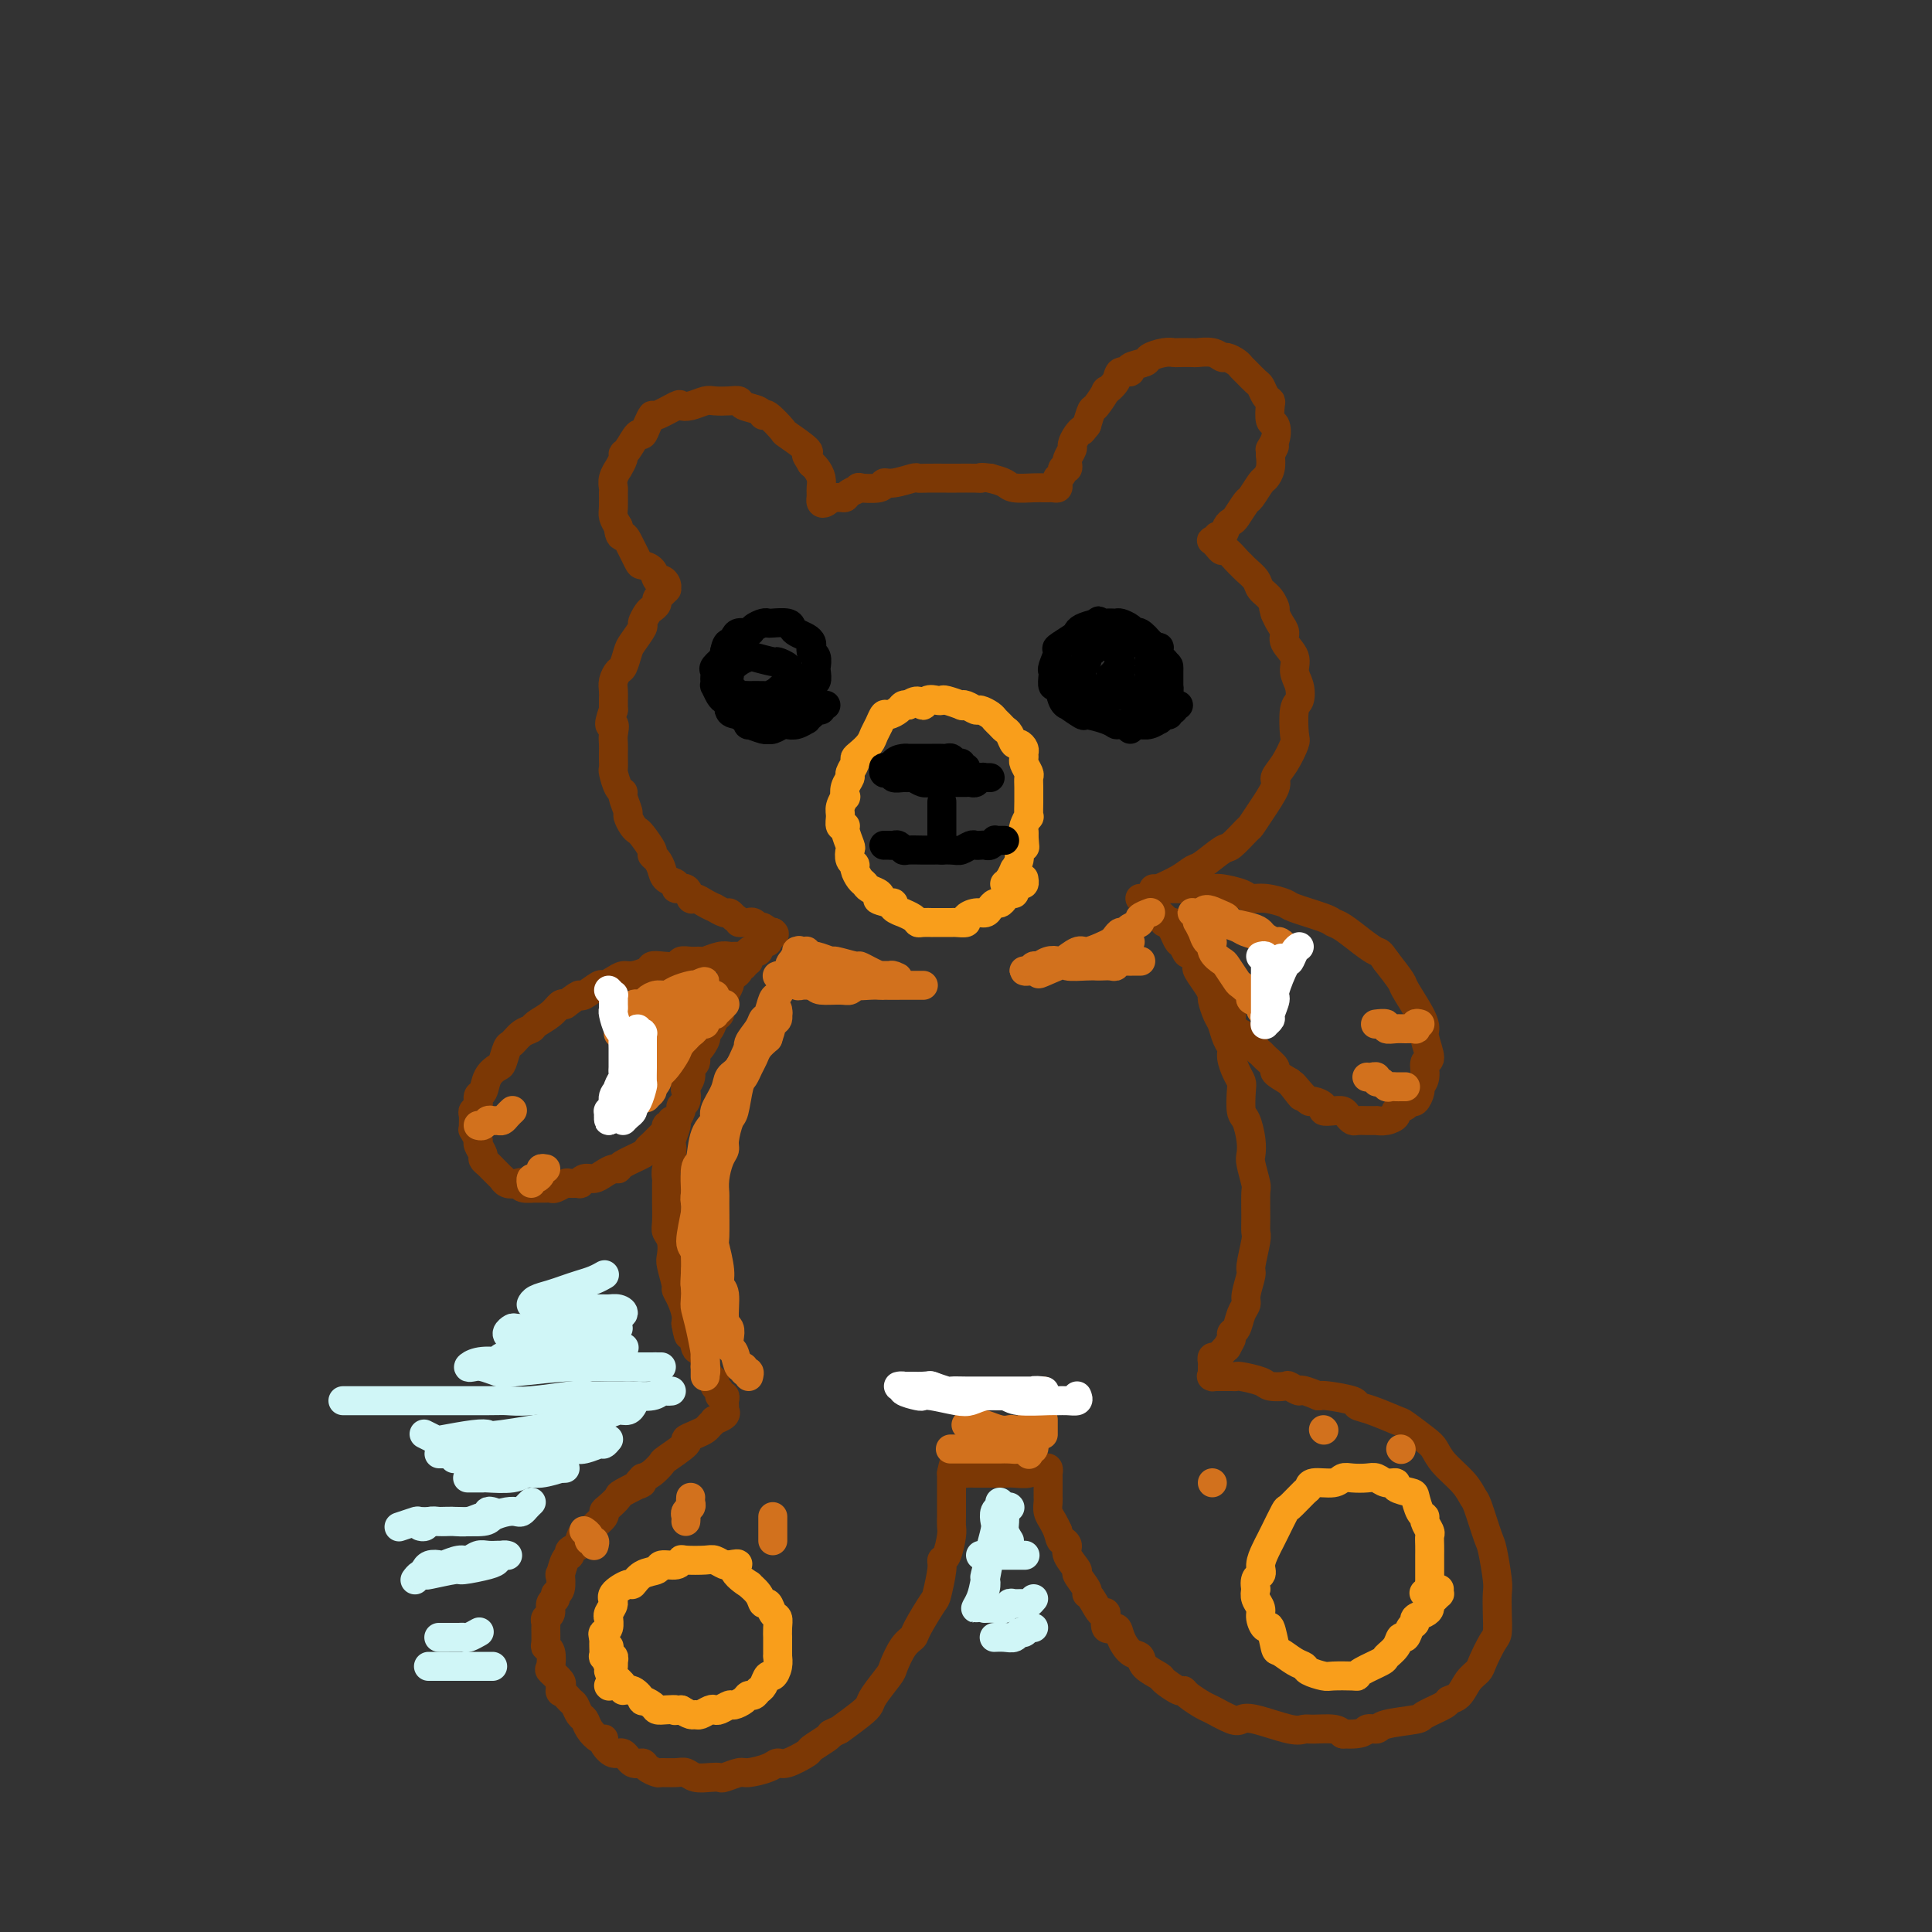 <svg viewBox='0 0 400 400' version='1.1' xmlns='http://www.w3.org/2000/svg' xmlns:xlink='http://www.w3.org/1999/xlink'><rect x="0" y="0" width="400" height="400" fill="#333333" stroke="none"/><g fill='none' stroke='rgb(124,56,5)' stroke-width='6' stroke-linecap='round' stroke-linejoin='round'><path d='M236,186c0.339,-0.025 0.677,-0.051 1,0c0.323,0.051 0.629,0.178 1,0c0.371,-0.178 0.807,-0.661 1,-1c0.193,-0.339 0.142,-0.533 1,-1c0.858,-0.467 2.623,-1.208 4,-2c1.377,-0.792 2.366,-1.634 3,-2c0.634,-0.366 0.915,-0.254 2,-1c1.085,-0.746 2.975,-2.350 4,-3c1.025,-0.650 1.187,-0.345 2,-1c0.813,-0.655 2.279,-2.268 3,-3c0.721,-0.732 0.696,-0.582 1,-1c0.304,-0.418 0.936,-1.405 2,-3c1.064,-1.595 2.558,-3.800 3,-5c0.442,-1.200 -0.170,-1.397 0,-2c0.170,-0.603 1.121,-1.613 2,-3c0.879,-1.387 1.687,-3.151 2,-4c0.313,-0.849 0.132,-0.783 0,-2c-0.132,-1.217 -0.215,-3.718 0,-5c0.215,-1.282 0.729,-1.344 1,-2c0.271,-0.656 0.298,-1.905 0,-3c-0.298,-1.095 -0.920,-2.037 -1,-3c-0.080,-0.963 0.382,-1.949 0,-3c-0.382,-1.051 -1.608,-2.168 -2,-3c-0.392,-0.832 0.048,-1.378 0,-2c-0.048,-0.622 -0.585,-1.321 -1,-2c-0.415,-0.679 -0.707,-1.340 -1,-2'/><path d='M264,127c-0.743,-2.451 -0.101,-1.080 0,-1c0.101,0.080 -0.340,-1.131 -1,-2c-0.660,-0.869 -1.538,-1.397 -2,-2c-0.462,-0.603 -0.509,-1.279 -1,-2c-0.491,-0.721 -1.427,-1.485 -2,-2c-0.573,-0.515 -0.783,-0.782 -1,-1c-0.217,-0.218 -0.440,-0.388 -1,-1c-0.560,-0.612 -1.458,-1.667 -2,-2c-0.542,-0.333 -0.730,0.055 -1,0c-0.270,-0.055 -0.623,-0.555 -1,-1c-0.377,-0.445 -0.777,-0.835 -1,-1c-0.223,-0.165 -0.267,-0.103 0,0c0.267,0.103 0.845,0.248 1,0c0.155,-0.248 -0.114,-0.890 0,-1c0.114,-0.110 0.612,0.313 1,0c0.388,-0.313 0.666,-1.363 1,-2c0.334,-0.637 0.723,-0.861 1,-1c0.277,-0.139 0.441,-0.194 1,-1c0.559,-0.806 1.512,-2.365 2,-3c0.488,-0.635 0.509,-0.347 1,-1c0.491,-0.653 1.451,-2.247 2,-3c0.549,-0.753 0.686,-0.664 1,-1c0.314,-0.336 0.804,-1.096 1,-2c0.196,-0.904 0.098,-1.952 0,-3'/><path d='M263,94c1.800,-2.937 0.300,-1.281 0,-1c-0.300,0.281 0.600,-0.814 1,-2c0.400,-1.186 0.300,-2.463 0,-3c-0.300,-0.537 -0.802,-0.333 -1,-1c-0.198,-0.667 -0.094,-2.205 0,-3c0.094,-0.795 0.176,-0.847 0,-1c-0.176,-0.153 -0.611,-0.408 -1,-1c-0.389,-0.592 -0.733,-1.520 -1,-2c-0.267,-0.480 -0.457,-0.511 -1,-1c-0.543,-0.489 -1.440,-1.436 -2,-2c-0.560,-0.564 -0.781,-0.743 -1,-1c-0.219,-0.257 -0.434,-0.591 -1,-1c-0.566,-0.409 -1.483,-0.894 -2,-1c-0.517,-0.106 -0.632,0.168 -1,0c-0.368,-0.168 -0.987,-0.777 -2,-1c-1.013,-0.223 -2.420,-0.061 -3,0c-0.580,0.061 -0.335,0.019 -1,0c-0.665,-0.019 -2.242,-0.016 -3,0c-0.758,0.016 -0.698,0.045 -1,0c-0.302,-0.045 -0.965,-0.166 -2,0c-1.035,0.166 -2.442,0.617 -3,1c-0.558,0.383 -0.267,0.696 -1,1c-0.733,0.304 -2.492,0.597 -3,1c-0.508,0.403 0.234,0.914 0,1c-0.234,0.086 -1.442,-0.253 -2,0c-0.558,0.253 -0.464,1.099 -1,2c-0.536,0.901 -1.702,1.857 -2,2c-0.298,0.143 0.271,-0.529 0,0c-0.271,0.529 -1.381,2.258 -2,3c-0.619,0.742 -0.748,0.498 -1,1c-0.252,0.502 -0.626,1.751 -1,3'/><path d='M225,88c-1.576,2.052 -1.014,1.183 -1,1c0.014,-0.183 -0.518,0.319 -1,1c-0.482,0.681 -0.914,1.540 -1,2c-0.086,0.460 0.174,0.519 0,1c-0.174,0.481 -0.783,1.382 -1,2c-0.217,0.618 -0.043,0.953 0,1c0.043,0.047 -0.045,-0.194 0,0c0.045,0.194 0.222,0.822 0,1c-0.222,0.178 -0.844,-0.093 -1,0c-0.156,0.093 0.155,0.551 0,1c-0.155,0.449 -0.776,0.891 -1,1c-0.224,0.109 -0.050,-0.114 0,0c0.050,0.114 -0.024,0.567 0,1c0.024,0.433 0.146,0.848 0,1c-0.146,0.152 -0.560,0.041 -1,0c-0.440,-0.041 -0.906,-0.011 -1,0c-0.094,0.011 0.186,0.004 0,0c-0.186,-0.004 -0.836,-0.004 -1,0c-0.164,0.004 0.158,0.012 0,0c-0.158,-0.012 -0.795,-0.044 -2,0c-1.205,0.044 -2.978,0.166 -4,0c-1.022,-0.166 -1.292,-0.619 -2,-1c-0.708,-0.381 -1.854,-0.691 -3,-1'/><path d='M205,99c-2.309,-0.309 -2.082,-0.083 -2,0c0.082,0.083 0.018,0.023 -1,0c-1.018,-0.023 -2.991,-0.007 -4,0c-1.009,0.007 -1.054,0.006 -2,0c-0.946,-0.006 -2.793,-0.017 -4,0c-1.207,0.017 -1.773,0.061 -2,0c-0.227,-0.061 -0.115,-0.226 -1,0c-0.885,0.226 -2.768,0.845 -4,1c-1.232,0.155 -1.815,-0.152 -2,0c-0.185,0.152 0.028,0.762 -1,1c-1.028,0.238 -3.296,0.102 -4,0c-0.704,-0.102 0.158,-0.171 0,0c-0.158,0.171 -1.334,0.581 -2,1c-0.666,0.419 -0.822,0.848 -1,1c-0.178,0.152 -0.377,0.028 -1,0c-0.623,-0.028 -1.669,0.041 -2,0c-0.331,-0.041 0.055,-0.192 0,0c-0.055,0.192 -0.551,0.728 -1,1c-0.449,0.272 -0.853,0.281 -1,0c-0.147,-0.281 -0.039,-0.852 0,-1c0.039,-0.148 0.007,0.125 0,0c-0.007,-0.125 0.009,-0.650 0,-1c-0.009,-0.350 -0.044,-0.527 0,-1c0.044,-0.473 0.166,-1.243 0,-2c-0.166,-0.757 -0.619,-1.502 -1,-2c-0.381,-0.498 -0.691,-0.749 -1,-1'/><path d='M168,96c-0.909,-1.523 -1.182,-1.831 -1,-2c0.182,-0.169 0.820,-0.198 0,-1c-0.820,-0.802 -3.096,-2.376 -4,-3c-0.904,-0.624 -0.435,-0.300 -1,-1c-0.565,-0.700 -2.164,-2.426 -3,-3c-0.836,-0.574 -0.908,0.004 -1,0c-0.092,-0.004 -0.203,-0.589 -1,-1c-0.797,-0.411 -2.282,-0.647 -3,-1c-0.718,-0.353 -0.671,-0.823 -1,-1c-0.329,-0.177 -1.034,-0.061 -2,0c-0.966,0.061 -2.192,0.067 -3,0c-0.808,-0.067 -1.197,-0.206 -2,0c-0.803,0.206 -2.018,0.758 -3,1c-0.982,0.242 -1.730,0.175 -2,0c-0.270,-0.175 -0.061,-0.459 -1,0c-0.939,0.459 -3.024,1.661 -4,2c-0.976,0.339 -0.842,-0.186 -1,0c-0.158,0.186 -0.607,1.083 -1,2c-0.393,0.917 -0.731,1.855 -1,2c-0.269,0.145 -0.468,-0.503 -1,0c-0.532,0.503 -1.395,2.158 -2,3c-0.605,0.842 -0.950,0.872 -1,1c-0.050,0.128 0.197,0.353 0,1c-0.197,0.647 -0.837,1.716 -1,2c-0.163,0.284 0.153,-0.215 0,0c-0.153,0.215 -0.774,1.146 -1,2c-0.226,0.854 -0.058,1.632 0,2c0.058,0.368 0.005,0.325 0,1c-0.005,0.675 0.037,2.066 0,3c-0.037,0.934 -0.153,1.410 0,2c0.153,0.590 0.577,1.295 1,2'/><path d='M128,109c0.196,2.310 0.686,2.085 1,2c0.314,-0.085 0.451,-0.029 1,1c0.549,1.029 1.509,3.031 2,4c0.491,0.969 0.514,0.903 1,1c0.486,0.097 1.437,0.356 2,1c0.563,0.644 0.740,1.674 1,2c0.260,0.326 0.603,-0.053 1,0c0.397,0.053 0.849,0.539 1,1c0.151,0.461 0.003,0.897 0,1c-0.003,0.103 0.140,-0.127 0,0c-0.140,0.127 -0.562,0.610 -1,1c-0.438,0.390 -0.892,0.686 -1,1c-0.108,0.314 0.131,0.645 0,1c-0.131,0.355 -0.630,0.732 -1,1c-0.370,0.268 -0.610,0.427 -1,1c-0.390,0.573 -0.931,1.562 -1,2c-0.069,0.438 0.332,0.326 0,1c-0.332,0.674 -1.399,2.134 -2,3c-0.601,0.866 -0.735,1.138 -1,2c-0.265,0.862 -0.659,2.314 -1,3c-0.341,0.686 -0.627,0.607 -1,1c-0.373,0.393 -0.832,1.260 -1,2c-0.168,0.740 -0.045,1.353 0,2c0.045,0.647 0.013,1.328 0,2c-0.013,0.672 -0.006,1.336 0,2'/><path d='M127,147c-1.547,4.295 -0.415,3.034 0,3c0.415,-0.034 0.111,1.161 0,2c-0.111,0.839 -0.031,1.322 0,2c0.031,0.678 0.011,1.551 0,2c-0.011,0.449 -0.013,0.474 0,1c0.013,0.526 0.041,1.553 0,2c-0.041,0.447 -0.151,0.313 0,1c0.151,0.687 0.561,2.197 1,3c0.439,0.803 0.905,0.901 1,1c0.095,0.099 -0.181,0.198 0,1c0.181,0.802 0.821,2.307 1,3c0.179,0.693 -0.102,0.574 0,1c0.102,0.426 0.587,1.395 1,2c0.413,0.605 0.755,0.844 1,1c0.245,0.156 0.395,0.230 1,1c0.605,0.770 1.666,2.238 2,3c0.334,0.762 -0.060,0.820 0,1c0.060,0.180 0.575,0.483 1,1c0.425,0.517 0.762,1.247 1,2c0.238,0.753 0.379,1.530 1,2c0.621,0.470 1.724,0.633 2,1c0.276,0.367 -0.274,0.938 0,1c0.274,0.062 1.374,-0.386 2,0c0.626,0.386 0.779,1.605 1,2c0.221,0.395 0.511,-0.034 1,0c0.489,0.034 1.178,0.530 2,1c0.822,0.470 1.778,0.913 2,1c0.222,0.087 -0.291,-0.183 0,0c0.291,0.183 1.386,0.818 2,1c0.614,0.182 0.747,-0.091 1,0c0.253,0.091 0.627,0.545 1,1'/><path d='M152,190c1.571,0.846 0.999,0.963 1,1c0.001,0.037 0.574,-0.004 1,0c0.426,0.004 0.705,0.053 1,0c0.295,-0.053 0.605,-0.206 1,0c0.395,0.206 0.875,0.773 1,1c0.125,0.227 -0.107,0.113 0,0c0.107,-0.113 0.551,-0.226 1,0c0.449,0.226 0.904,0.793 1,1c0.096,0.207 -0.166,0.056 0,0c0.166,-0.056 0.762,-0.016 1,0c0.238,0.016 0.119,0.008 0,0'/><path d='M160,193c0.994,0.630 -0.522,0.704 -1,1c-0.478,0.296 0.082,0.816 0,1c-0.082,0.184 -0.807,0.034 -1,0c-0.193,-0.034 0.146,0.047 0,0c-0.146,-0.047 -0.775,-0.223 -1,0c-0.225,0.223 -0.045,0.845 0,1c0.045,0.155 -0.045,-0.157 0,0c0.045,0.157 0.223,0.782 0,1c-0.223,0.218 -0.848,0.029 -1,0c-0.152,-0.029 0.171,0.101 0,0c-0.171,-0.101 -0.834,-0.434 -1,0c-0.166,0.434 0.167,1.636 0,2c-0.167,0.364 -0.832,-0.110 -1,0c-0.168,0.110 0.161,0.803 0,1c-0.161,0.197 -0.813,-0.103 -1,0c-0.187,0.103 0.089,0.609 0,1c-0.089,0.391 -0.545,0.667 -1,1c-0.455,0.333 -0.911,0.723 -1,1c-0.089,0.277 0.187,0.442 0,1c-0.187,0.558 -0.838,1.511 -1,2c-0.162,0.489 0.164,0.516 0,1c-0.164,0.484 -0.817,1.425 -1,2c-0.183,0.575 0.106,0.783 0,1c-0.106,0.217 -0.605,0.443 -1,1c-0.395,0.557 -0.684,1.445 -1,2c-0.316,0.555 -0.658,0.778 -1,1'/><path d='M146,214c-2.123,3.362 -0.429,1.267 0,1c0.429,-0.267 -0.406,1.293 -1,2c-0.594,0.707 -0.948,0.561 -1,1c-0.052,0.439 0.196,1.465 0,2c-0.196,0.535 -0.836,0.581 -1,1c-0.164,0.419 0.148,1.212 0,2c-0.148,0.788 -0.757,1.572 -1,2c-0.243,0.428 -0.122,0.500 0,1c0.122,0.500 0.244,1.427 0,2c-0.244,0.573 -0.854,0.791 -1,1c-0.146,0.209 0.171,0.408 0,1c-0.171,0.592 -0.829,1.575 -1,2c-0.171,0.425 0.147,0.291 0,1c-0.147,0.709 -0.757,2.260 -1,3c-0.243,0.740 -0.118,0.668 0,1c0.118,0.332 0.228,1.067 0,2c-0.228,0.933 -0.793,2.064 -1,3c-0.207,0.936 -0.055,1.676 0,2c0.055,0.324 0.014,0.233 0,1c-0.014,0.767 0.000,2.392 0,3c-0.000,0.608 -0.014,0.198 0,1c0.014,0.802 0.055,2.817 0,4c-0.055,1.183 -0.207,1.533 0,2c0.207,0.467 0.773,1.052 1,2c0.227,0.948 0.116,2.259 0,3c-0.116,0.741 -0.238,0.912 0,2c0.238,1.088 0.834,3.093 1,4c0.166,0.907 -0.100,0.717 0,1c0.100,0.283 0.565,1.038 1,2c0.435,0.962 0.838,2.132 1,3c0.162,0.868 0.081,1.434 0,2'/><path d='M142,274c0.796,4.922 0.787,1.226 1,1c0.213,-0.226 0.648,3.018 1,4c0.352,0.982 0.620,-0.298 1,0c0.380,0.298 0.871,2.174 1,3c0.129,0.826 -0.105,0.602 0,1c0.105,0.398 0.549,1.417 1,2c0.451,0.583 0.909,0.730 1,1c0.091,0.270 -0.186,0.664 0,1c0.186,0.336 0.834,0.615 1,1c0.166,0.385 -0.152,0.878 0,1c0.152,0.122 0.773,-0.125 1,0c0.227,0.125 0.060,0.621 0,1c-0.060,0.379 -0.014,0.640 0,1c0.014,0.360 -0.004,0.818 0,1c0.004,0.182 0.030,0.086 0,0c-0.030,-0.086 -0.116,-0.164 0,0c0.116,0.164 0.435,0.569 0,1c-0.435,0.431 -1.624,0.889 -2,1c-0.376,0.111 0.063,-0.124 0,0c-0.063,0.124 -0.626,0.609 -1,1c-0.374,0.391 -0.560,0.690 -1,1c-0.440,0.310 -1.136,0.631 -2,1c-0.864,0.369 -1.898,0.785 -2,1c-0.102,0.215 0.727,0.229 0,1c-0.727,0.771 -3.009,2.299 -4,3c-0.991,0.701 -0.690,0.573 -1,1c-0.310,0.427 -1.231,1.408 -2,2c-0.769,0.592 -1.384,0.796 -2,1'/><path d='M133,306c-2.396,2.434 0.114,1.020 0,1c-0.114,-0.020 -2.852,1.356 -4,2c-1.148,0.644 -0.707,0.557 -1,1c-0.293,0.443 -1.321,1.415 -2,2c-0.679,0.585 -1.008,0.782 -1,1c0.008,0.218 0.352,0.458 0,1c-0.352,0.542 -1.399,1.388 -2,2c-0.601,0.612 -0.757,0.990 -1,1c-0.243,0.010 -0.572,-0.347 -1,0c-0.428,0.347 -0.955,1.400 -1,2c-0.045,0.600 0.391,0.747 0,1c-0.391,0.253 -1.608,0.611 -2,1c-0.392,0.389 0.040,0.808 0,1c-0.040,0.192 -0.551,0.156 -1,1c-0.449,0.844 -0.837,2.569 -1,3c-0.163,0.431 -0.100,-0.433 0,0c0.100,0.433 0.238,2.161 0,3c-0.238,0.839 -0.852,0.788 -1,1c-0.148,0.212 0.171,0.687 0,1c-0.171,0.313 -0.830,0.463 -1,1c-0.170,0.537 0.151,1.461 0,2c-0.151,0.539 -0.773,0.694 -1,1c-0.227,0.306 -0.057,0.762 0,1c0.057,0.238 0.002,0.257 0,1c-0.002,0.743 0.050,2.212 0,3c-0.050,0.788 -0.202,0.897 0,1c0.202,0.103 0.759,0.199 1,1c0.241,0.801 0.168,2.308 0,3c-0.168,0.692 -0.430,0.571 0,1c0.430,0.429 1.551,1.408 2,2c0.449,0.592 0.224,0.796 0,1'/><path d='M116,349c0.356,2.279 -0.255,0.977 0,1c0.255,0.023 1.377,1.371 2,2c0.623,0.629 0.748,0.540 1,1c0.252,0.460 0.632,1.468 1,2c0.368,0.532 0.724,0.589 1,1c0.276,0.411 0.472,1.176 1,2c0.528,0.824 1.387,1.707 2,2c0.613,0.293 0.979,-0.005 1,0c0.021,0.005 -0.303,0.312 0,1c0.303,0.688 1.232,1.756 2,2c0.768,0.244 1.376,-0.337 2,0c0.624,0.337 1.265,1.593 2,2c0.735,0.407 1.566,-0.034 2,0c0.434,0.034 0.473,0.544 1,1c0.527,0.456 1.544,0.858 2,1c0.456,0.142 0.352,0.024 1,0c0.648,-0.024 2.048,0.046 3,0c0.952,-0.046 1.458,-0.207 2,0c0.542,0.207 1.122,0.784 2,1c0.878,0.216 2.053,0.073 3,0c0.947,-0.073 1.664,-0.075 2,0c0.336,0.075 0.289,0.226 1,0c0.711,-0.226 2.180,-0.829 3,-1c0.820,-0.171 0.991,0.091 2,0c1.009,-0.091 2.856,-0.534 4,-1c1.144,-0.466 1.585,-0.955 2,-1c0.415,-0.045 0.805,0.352 2,0c1.195,-0.352 3.197,-1.455 4,-2c0.803,-0.545 0.409,-0.531 1,-1c0.591,-0.469 2.169,-1.420 3,-2c0.831,-0.580 0.916,-0.790 1,-1'/><path d='M172,359c2.253,-1.155 1.385,-0.544 2,-1c0.615,-0.456 2.713,-1.979 4,-3c1.287,-1.021 1.762,-1.541 2,-2c0.238,-0.459 0.239,-0.858 1,-2c0.761,-1.142 2.282,-3.027 3,-4c0.718,-0.973 0.634,-1.035 1,-2c0.366,-0.965 1.183,-2.832 2,-4c0.817,-1.168 1.634,-1.636 2,-2c0.366,-0.364 0.279,-0.623 1,-2c0.721,-1.377 2.248,-3.872 3,-5c0.752,-1.128 0.727,-0.890 1,-2c0.273,-1.110 0.844,-3.567 1,-5c0.156,-1.433 -0.102,-1.841 0,-2c0.102,-0.159 0.563,-0.069 1,-1c0.437,-0.931 0.849,-2.883 1,-4c0.151,-1.117 0.040,-1.398 0,-2c-0.040,-0.602 -0.011,-1.525 0,-2c0.011,-0.475 0.003,-0.504 0,-1c-0.003,-0.496 -0.001,-1.461 0,-2c0.001,-0.539 0.000,-0.651 0,-1c-0.000,-0.349 -0.000,-0.933 0,-1c0.000,-0.067 0.000,0.385 0,0c-0.000,-0.385 -0.000,-1.606 0,-2c0.000,-0.394 0.000,0.039 0,0c-0.000,-0.039 -0.000,-0.549 0,-1c0.000,-0.451 0.000,-0.843 0,-1c-0.000,-0.157 -0.000,-0.078 0,0'/><path d='M197,305c0.803,-4.177 0.811,-1.119 1,0c0.189,1.119 0.561,0.300 1,0c0.439,-0.300 0.946,-0.080 1,0c0.054,0.080 -0.343,0.022 0,0c0.343,-0.022 1.428,-0.006 2,0c0.572,0.006 0.633,0.003 1,0c0.367,-0.003 1.040,-0.004 2,0c0.960,0.004 2.208,0.015 3,0c0.792,-0.015 1.129,-0.056 2,0c0.871,0.056 2.276,0.210 3,0c0.724,-0.210 0.768,-0.784 1,-1c0.232,-0.216 0.650,-0.073 1,0c0.350,0.073 0.630,0.075 1,0c0.370,-0.075 0.831,-0.226 1,0c0.169,0.226 0.045,0.829 0,1c-0.045,0.171 -0.012,-0.091 0,0c0.012,0.091 0.003,0.535 0,1c-0.003,0.465 -0.001,0.950 0,1c0.001,0.050 -0.001,-0.334 0,0c0.001,0.334 0.003,1.388 0,2c-0.003,0.612 -0.012,0.783 0,1c0.012,0.217 0.044,0.481 0,1c-0.044,0.519 -0.166,1.294 0,2c0.166,0.706 0.619,1.345 1,2c0.381,0.655 0.691,1.328 1,2'/><path d='M219,317c0.621,2.423 0.672,1.981 1,2c0.328,0.019 0.933,0.499 1,1c0.067,0.501 -0.403,1.024 0,2c0.403,0.976 1.679,2.406 2,3c0.321,0.594 -0.314,0.353 0,1c0.314,0.647 1.577,2.180 2,3c0.423,0.820 0.006,0.925 0,1c-0.006,0.075 0.398,0.120 1,1c0.602,0.880 1.403,2.594 2,3c0.597,0.406 0.989,-0.497 1,0c0.011,0.497 -0.358,2.395 0,3c0.358,0.605 1.442,-0.081 2,0c0.558,0.081 0.591,0.929 1,2c0.409,1.071 1.193,2.366 2,3c0.807,0.634 1.638,0.608 2,1c0.362,0.392 0.254,1.201 1,2c0.746,0.799 2.344,1.589 3,2c0.656,0.411 0.368,0.443 1,1c0.632,0.557 2.184,1.640 3,2c0.816,0.360 0.898,-0.001 1,0c0.102,0.001 0.226,0.365 1,1c0.774,0.635 2.198,1.541 3,2c0.802,0.459 0.981,0.470 2,1c1.019,0.530 2.878,1.578 4,2c1.122,0.422 1.506,0.218 2,0c0.494,-0.218 1.098,-0.452 3,0c1.902,0.452 5.101,1.588 7,2c1.899,0.412 2.499,0.100 3,0c0.501,-0.100 0.904,0.011 2,0c1.096,-0.011 2.885,-0.146 4,0c1.115,0.146 1.558,0.573 2,1'/><path d='M278,359c4.577,0.225 4.519,-0.712 5,-1c0.481,-0.288 1.503,0.074 2,0c0.497,-0.074 0.471,-0.584 2,-1c1.529,-0.416 4.612,-0.740 6,-1c1.388,-0.260 1.082,-0.458 2,-1c0.918,-0.542 3.062,-1.430 4,-2c0.938,-0.570 0.670,-0.822 1,-1c0.330,-0.178 1.258,-0.282 2,-1c0.742,-0.718 1.299,-2.049 2,-3c0.701,-0.951 1.547,-1.520 2,-2c0.453,-0.480 0.513,-0.870 1,-2c0.487,-1.130 1.399,-2.998 2,-4c0.601,-1.002 0.890,-1.137 1,-2c0.110,-0.863 0.042,-2.454 0,-4c-0.042,-1.546 -0.056,-3.048 0,-4c0.056,-0.952 0.184,-1.353 0,-3c-0.184,-1.647 -0.680,-4.540 -1,-6c-0.320,-1.460 -0.463,-1.486 -1,-3c-0.537,-1.514 -1.467,-4.517 -2,-6c-0.533,-1.483 -0.668,-1.446 -1,-2c-0.332,-0.554 -0.860,-1.700 -2,-3c-1.140,-1.300 -2.894,-2.753 -4,-4c-1.106,-1.247 -1.566,-2.288 -2,-3c-0.434,-0.712 -0.842,-1.094 -2,-2c-1.158,-0.906 -3.066,-2.337 -4,-3c-0.934,-0.663 -0.894,-0.560 -2,-1c-1.106,-0.440 -3.357,-1.425 -5,-2c-1.643,-0.575 -2.677,-0.742 -3,-1c-0.323,-0.258 0.067,-0.608 -1,-1c-1.067,-0.392 -3.591,-0.826 -5,-1c-1.409,-0.174 -1.705,-0.087 -2,0'/><path d='M273,289c-4.502,-1.868 -3.756,-1.039 -4,-1c-0.244,0.039 -1.477,-0.711 -2,-1c-0.523,-0.289 -0.335,-0.116 -1,0c-0.665,0.116 -2.181,0.175 -3,0c-0.819,-0.175 -0.940,-0.583 -2,-1c-1.060,-0.417 -3.059,-0.844 -4,-1c-0.941,-0.156 -0.825,-0.042 -1,0c-0.175,0.042 -0.643,0.011 -1,0c-0.357,-0.011 -0.603,-0.003 -1,0c-0.397,0.003 -0.943,0.002 -1,0c-0.057,-0.002 0.377,-0.003 0,0c-0.377,0.003 -1.565,0.012 -2,0c-0.435,-0.012 -0.116,-0.044 0,0c0.116,0.044 0.030,0.166 0,0c-0.030,-0.166 -0.005,-0.618 0,-1c0.005,-0.382 -0.010,-0.694 0,-1c0.010,-0.306 0.044,-0.607 0,-1c-0.044,-0.393 -0.166,-0.879 0,-1c0.166,-0.121 0.622,0.121 1,0c0.378,-0.121 0.680,-0.606 1,-1c0.320,-0.394 0.660,-0.697 1,-1'/><path d='M254,279c0.704,-1.326 0.963,-1.640 1,-2c0.037,-0.360 -0.149,-0.766 0,-1c0.149,-0.234 0.632,-0.298 1,-1c0.368,-0.702 0.619,-2.044 1,-3c0.381,-0.956 0.890,-1.527 1,-2c0.110,-0.473 -0.181,-0.847 0,-2c0.181,-1.153 0.833,-3.086 1,-4c0.167,-0.914 -0.152,-0.809 0,-2c0.152,-1.191 0.774,-3.678 1,-5c0.226,-1.322 0.057,-1.478 0,-2c-0.057,-0.522 -0.001,-1.410 0,-3c0.001,-1.590 -0.051,-3.884 0,-5c0.051,-1.116 0.207,-1.055 0,-2c-0.207,-0.945 -0.777,-2.894 -1,-4c-0.223,-1.106 -0.098,-1.367 0,-2c0.098,-0.633 0.171,-1.636 0,-3c-0.171,-1.364 -0.584,-3.088 -1,-4c-0.416,-0.912 -0.833,-1.010 -1,-2c-0.167,-0.990 -0.082,-2.870 0,-4c0.082,-1.130 0.163,-1.509 0,-2c-0.163,-0.491 -0.568,-1.094 -1,-2c-0.432,-0.906 -0.889,-2.114 -1,-3c-0.111,-0.886 0.124,-1.449 0,-2c-0.124,-0.551 -0.607,-1.089 -1,-2c-0.393,-0.911 -0.696,-2.196 -1,-3c-0.304,-0.804 -0.611,-1.126 -1,-2c-0.389,-0.874 -0.861,-2.301 -1,-3c-0.139,-0.699 0.056,-0.672 0,-1c-0.056,-0.328 -0.361,-1.011 -1,-2c-0.639,-0.989 -1.611,-2.282 -2,-3c-0.389,-0.718 -0.194,-0.859 0,-1'/><path d='M248,200c-2.262,-7.900 -1.917,-4.149 -2,-3c-0.083,1.149 -0.595,-0.303 -1,-1c-0.405,-0.697 -0.704,-0.638 -1,-1c-0.296,-0.362 -0.590,-1.144 -1,-2c-0.410,-0.856 -0.937,-1.787 -1,-2c-0.063,-0.213 0.337,0.293 0,0c-0.337,-0.293 -1.411,-1.385 -2,-2c-0.589,-0.615 -0.694,-0.752 -1,-1c-0.306,-0.248 -0.813,-0.605 -1,-1c-0.187,-0.395 -0.053,-0.827 0,-1c0.053,-0.173 0.027,-0.086 0,0'/></g>
<g fill='none' stroke='rgb(249,158,27)' stroke-width='6' stroke-linecap='round' stroke-linejoin='round'><path d='M212,182c0.006,0.032 0.012,0.064 0,0c-0.012,-0.064 -0.041,-0.223 0,0c0.041,0.223 0.152,0.830 0,1c-0.152,0.170 -0.565,-0.095 -1,0c-0.435,0.095 -0.890,0.551 -1,1c-0.110,0.449 0.125,0.890 0,1c-0.125,0.110 -0.611,-0.111 -1,0c-0.389,0.111 -0.681,0.556 -1,1c-0.319,0.444 -0.665,0.889 -1,1c-0.335,0.111 -0.658,-0.111 -1,0c-0.342,0.111 -0.703,0.555 -1,1c-0.297,0.445 -0.531,0.890 -1,1c-0.469,0.110 -1.172,-0.114 -2,0c-0.828,0.114 -1.783,0.566 -2,1c-0.217,0.434 0.302,0.848 0,1c-0.302,0.152 -1.424,0.041 -2,0c-0.576,-0.041 -0.606,-0.011 -1,0c-0.394,0.011 -1.153,0.004 -2,0c-0.847,-0.004 -1.784,-0.004 -2,0c-0.216,0.004 0.288,0.011 0,0c-0.288,-0.011 -1.367,-0.041 -2,0c-0.633,0.041 -0.818,0.152 -1,0c-0.182,-0.152 -0.360,-0.566 -1,-1c-0.640,-0.434 -1.743,-0.887 -2,-1c-0.257,-0.113 0.333,0.114 0,0c-0.333,-0.114 -1.590,-0.569 -2,-1c-0.410,-0.431 0.026,-0.837 0,-1c-0.026,-0.163 -0.513,-0.081 -1,0'/><path d='M184,187c-2.957,-0.797 -2.350,-0.790 -2,-1c0.350,-0.210 0.444,-0.637 0,-1c-0.444,-0.363 -1.424,-0.661 -2,-1c-0.576,-0.339 -0.746,-0.720 -1,-1c-0.254,-0.280 -0.590,-0.461 -1,-1c-0.410,-0.539 -0.893,-1.438 -1,-2c-0.107,-0.562 0.164,-0.788 0,-1c-0.164,-0.212 -0.761,-0.411 -1,-1c-0.239,-0.589 -0.121,-1.568 0,-2c0.121,-0.432 0.243,-0.318 0,-1c-0.243,-0.682 -0.851,-2.160 -1,-3c-0.149,-0.840 0.160,-1.042 0,-1c-0.160,0.042 -0.789,0.328 -1,0c-0.211,-0.328 -0.005,-1.271 0,-2c0.005,-0.729 -0.191,-1.246 0,-2c0.191,-0.754 0.768,-1.745 1,-2c0.232,-0.255 0.119,0.226 0,0c-0.119,-0.226 -0.243,-1.160 0,-2c0.243,-0.840 0.852,-1.586 1,-2c0.148,-0.414 -0.164,-0.495 0,-1c0.164,-0.505 0.803,-1.434 1,-2c0.197,-0.566 -0.050,-0.770 0,-1c0.050,-0.230 0.395,-0.486 1,-1c0.605,-0.514 1.471,-1.286 2,-2c0.529,-0.714 0.723,-1.371 1,-2c0.277,-0.629 0.638,-1.230 1,-2c0.362,-0.770 0.727,-1.709 1,-2c0.273,-0.291 0.455,0.066 1,0c0.545,-0.066 1.455,-0.556 2,-1c0.545,-0.444 0.727,-0.841 1,-1c0.273,-0.159 0.636,-0.079 1,0'/><path d='M188,146c2.349,-1.796 2.721,-0.286 3,0c0.279,0.286 0.464,-0.652 1,-1c0.536,-0.348 1.421,-0.107 2,0c0.579,0.107 0.851,0.080 1,0c0.149,-0.080 0.177,-0.214 1,0c0.823,0.214 2.443,0.774 3,1c0.557,0.226 0.051,0.116 0,0c-0.051,-0.116 0.353,-0.238 1,0c0.647,0.238 1.535,0.837 2,1c0.465,0.163 0.506,-0.111 1,0c0.494,0.111 1.442,0.606 2,1c0.558,0.394 0.727,0.688 1,1c0.273,0.312 0.650,0.643 1,1c0.350,0.357 0.672,0.740 1,1c0.328,0.260 0.662,0.398 1,1c0.338,0.602 0.679,1.667 1,2c0.321,0.333 0.621,-0.067 1,0c0.379,0.067 0.837,0.599 1,1c0.163,0.401 0.029,0.670 0,1c-0.029,0.330 0.045,0.721 0,1c-0.045,0.279 -0.208,0.446 0,1c0.208,0.554 0.788,1.494 1,2c0.212,0.506 0.057,0.578 0,1c-0.057,0.422 -0.014,1.193 0,2c0.014,0.807 0.000,1.649 0,2c-0.000,0.351 0.014,0.213 0,1c-0.014,0.787 -0.056,2.501 0,3c0.056,0.499 0.211,-0.217 0,0c-0.211,0.217 -0.788,1.366 -1,2c-0.212,0.634 -0.061,0.753 0,1c0.061,0.247 0.030,0.624 0,1'/><path d='M212,173c0.220,3.355 0.270,2.242 0,2c-0.270,-0.242 -0.861,0.388 -1,1c-0.139,0.612 0.173,1.207 0,2c-0.173,0.793 -0.830,1.786 -1,2c-0.170,0.214 0.147,-0.349 0,0c-0.147,0.349 -0.758,1.610 -1,2c-0.242,0.390 -0.117,-0.091 0,0c0.117,0.091 0.224,0.755 0,1c-0.224,0.245 -0.778,0.070 -1,0c-0.222,-0.070 -0.111,-0.035 0,0'/></g>
<g fill='none' stroke='rgb(0,0,0)' stroke-width='6' stroke-linecap='round' stroke-linejoin='round'><path d='M205,161c-0.447,-0.008 -0.893,-0.016 -1,0c-0.107,0.016 0.127,0.057 0,0c-0.127,-0.057 -0.615,-0.211 -1,0c-0.385,0.211 -0.667,0.789 -1,1c-0.333,0.211 -0.717,0.057 -1,0c-0.283,-0.057 -0.464,-0.015 -1,0c-0.536,0.015 -1.428,0.005 -2,0c-0.572,-0.005 -0.825,-0.005 -1,0c-0.175,0.005 -0.271,0.016 -1,0c-0.729,-0.016 -2.092,-0.057 -3,0c-0.908,0.057 -1.361,0.212 -2,0c-0.639,-0.212 -1.463,-0.793 -2,-1c-0.537,-0.207 -0.788,-0.042 -1,0c-0.212,0.042 -0.386,-0.040 -1,0c-0.614,0.040 -1.667,0.203 -2,0c-0.333,-0.203 0.054,-0.773 0,-1c-0.054,-0.227 -0.547,-0.112 -1,0c-0.453,0.112 -0.864,0.223 -1,0c-0.136,-0.223 0.002,-0.778 0,-1c-0.002,-0.222 -0.145,-0.111 0,0c0.145,0.111 0.577,0.222 1,0c0.423,-0.222 0.835,-0.778 1,-1c0.165,-0.222 0.082,-0.111 0,0'/><path d='M185,158c0.396,-0.691 1.386,-0.917 2,-1c0.614,-0.083 0.851,-0.022 1,0c0.149,0.022 0.211,0.006 1,0c0.789,-0.006 2.305,-0.003 3,0c0.695,0.003 0.567,0.005 1,0c0.433,-0.005 1.426,-0.016 2,0c0.574,0.016 0.728,0.061 1,0c0.272,-0.061 0.660,-0.226 1,0c0.340,0.226 0.632,0.844 1,1c0.368,0.156 0.813,-0.151 1,0c0.187,0.151 0.116,0.759 0,1c-0.116,0.241 -0.279,0.116 0,0c0.279,-0.116 0.998,-0.224 1,0c0.002,0.224 -0.714,0.778 -1,1c-0.286,0.222 -0.143,0.111 0,0'/><path d='M195,166c0.000,0.447 0.000,0.893 0,1c0.000,0.107 0.000,-0.126 0,0c0.000,0.126 0.000,0.613 0,1c0.000,0.387 0.000,0.676 0,1c0.000,0.324 0.000,0.683 0,1c0.000,0.317 0.000,0.592 0,1c-0.000,0.408 0.000,0.949 0,1c0.000,0.051 0.000,-0.389 0,0c0.000,0.389 0.000,1.607 0,2c0.000,0.393 0.000,-0.038 0,0c0.000,0.038 0.000,0.546 0,1c0.000,0.454 0.000,0.853 0,1c0.000,0.147 0.000,0.042 0,0c0.000,-0.042 0.000,-0.021 0,0'/><path d='M208,174c-0.303,-0.008 -0.606,-0.016 -1,0c-0.394,0.016 -0.879,0.057 -1,0c-0.121,-0.057 0.122,-0.211 0,0c-0.122,0.211 -0.609,0.788 -1,1c-0.391,0.212 -0.686,0.061 -1,0c-0.314,-0.061 -0.648,-0.030 -1,0c-0.352,0.030 -0.721,0.061 -1,0c-0.279,-0.061 -0.467,-0.212 -1,0c-0.533,0.212 -1.412,0.789 -2,1c-0.588,0.211 -0.886,0.056 -2,0c-1.114,-0.056 -3.044,-0.014 -4,0c-0.956,0.014 -0.939,-0.000 -1,0c-0.061,0.000 -0.202,0.014 -1,0c-0.798,-0.014 -2.255,-0.056 -3,0c-0.745,0.056 -0.778,0.211 -1,0c-0.222,-0.211 -0.634,-0.789 -1,-1c-0.366,-0.211 -0.686,-0.057 -1,0c-0.314,0.057 -0.623,0.015 -1,0c-0.377,-0.015 -0.822,-0.004 -1,0c-0.178,0.004 -0.089,0.002 0,0'/><path d='M171,146c-0.417,0.033 -0.834,0.065 -1,0c-0.166,-0.065 -0.082,-0.229 0,0c0.082,0.229 0.161,0.850 0,1c-0.161,0.150 -0.564,-0.171 -1,0c-0.436,0.171 -0.907,0.834 -1,1c-0.093,0.166 0.192,-0.166 0,0c-0.192,0.166 -0.863,0.828 -1,1c-0.137,0.172 0.258,-0.146 0,0c-0.258,0.146 -1.169,0.757 -2,1c-0.831,0.243 -1.582,0.119 -2,0c-0.418,-0.119 -0.502,-0.232 -1,0c-0.498,0.232 -1.410,0.810 -2,1c-0.590,0.190 -0.857,-0.008 -1,0c-0.143,0.008 -0.161,0.224 -1,0c-0.839,-0.224 -2.497,-0.886 -3,-1c-0.503,-0.114 0.149,0.320 0,0c-0.149,-0.320 -1.100,-1.394 -2,-2c-0.900,-0.606 -1.747,-0.745 -2,-1c-0.253,-0.255 0.090,-0.628 0,-1c-0.090,-0.372 -0.613,-0.744 -1,-1c-0.387,-0.256 -0.640,-0.397 -1,-1c-0.360,-0.603 -0.828,-1.667 -1,-2c-0.172,-0.333 -0.048,0.067 0,0c0.048,-0.067 0.020,-0.599 0,-1c-0.020,-0.401 -0.033,-0.671 0,-1c0.033,-0.329 0.112,-0.717 0,-1c-0.112,-0.283 -0.415,-0.461 0,-1c0.415,-0.539 1.547,-1.440 2,-2c0.453,-0.560 0.226,-0.780 0,-1'/><path d='M150,135c0.329,-1.802 0.650,-1.806 1,-2c0.350,-0.194 0.727,-0.578 1,-1c0.273,-0.422 0.441,-0.884 1,-1c0.559,-0.116 1.510,0.113 2,0c0.490,-0.113 0.520,-0.567 1,-1c0.480,-0.433 1.410,-0.845 2,-1c0.590,-0.155 0.840,-0.053 1,0c0.160,0.053 0.232,0.056 1,0c0.768,-0.056 2.234,-0.170 3,0c0.766,0.170 0.832,0.623 1,1c0.168,0.377 0.436,0.679 1,1c0.564,0.321 1.423,0.662 2,1c0.577,0.338 0.873,0.672 1,1c0.127,0.328 0.086,0.650 0,1c-0.086,0.350 -0.218,0.729 0,1c0.218,0.271 0.787,0.436 1,1c0.213,0.564 0.072,1.527 0,2c-0.072,0.473 -0.075,0.456 0,1c0.075,0.544 0.228,1.650 0,2c-0.228,0.350 -0.838,-0.057 -1,0c-0.162,0.057 0.125,0.578 0,1c-0.125,0.422 -0.662,0.744 -1,1c-0.338,0.256 -0.475,0.446 -1,1c-0.525,0.554 -1.436,1.473 -2,2c-0.564,0.527 -0.779,0.663 -1,1c-0.221,0.337 -0.447,0.876 -1,1c-0.553,0.124 -1.433,-0.166 -2,0c-0.567,0.166 -0.822,0.787 -1,1c-0.178,0.213 -0.279,0.019 -1,0c-0.721,-0.019 -2.063,0.137 -3,0c-0.937,-0.137 -1.468,-0.569 -2,-1'/><path d='M153,148c-1.841,-0.174 -1.943,-0.610 -2,-1c-0.057,-0.390 -0.069,-0.734 0,-1c0.069,-0.266 0.219,-0.453 0,-1c-0.219,-0.547 -0.806,-1.455 -1,-2c-0.194,-0.545 0.006,-0.727 0,-1c-0.006,-0.273 -0.218,-0.637 0,-1c0.218,-0.363 0.867,-0.725 1,-1c0.133,-0.275 -0.251,-0.462 0,-1c0.251,-0.538 1.137,-1.427 2,-2c0.863,-0.573 1.703,-0.830 2,-1c0.297,-0.170 0.051,-0.253 1,0c0.949,0.253 3.091,0.841 4,1c0.909,0.159 0.583,-0.111 1,0c0.417,0.111 1.577,0.602 2,1c0.423,0.398 0.108,0.702 0,1c-0.108,0.298 -0.008,0.591 0,1c0.008,0.409 -0.076,0.933 0,1c0.076,0.067 0.311,-0.322 0,0c-0.311,0.322 -1.168,1.354 -2,2c-0.832,0.646 -1.637,0.906 -2,1c-0.363,0.094 -0.283,0.021 -1,0c-0.717,-0.021 -2.231,0.008 -3,0c-0.769,-0.008 -0.794,-0.054 -1,0c-0.206,0.054 -0.594,0.207 -1,0c-0.406,-0.207 -0.830,-0.773 -1,-1c-0.170,-0.227 -0.085,-0.113 0,0'/><path d='M244,146c-0.455,-0.122 -0.909,-0.244 -1,0c-0.091,0.244 0.182,0.854 0,1c-0.182,0.146 -0.818,-0.172 -1,0c-0.182,0.172 0.089,0.835 0,1c-0.089,0.165 -0.539,-0.166 -1,0c-0.461,0.166 -0.933,0.829 -1,1c-0.067,0.171 0.273,-0.151 0,0c-0.273,0.151 -1.158,0.773 -2,1c-0.842,0.227 -1.641,0.058 -2,0c-0.359,-0.058 -0.279,-0.006 -1,0c-0.721,0.006 -2.243,-0.035 -3,0c-0.757,0.035 -0.750,0.145 -1,0c-0.250,-0.145 -0.756,-0.547 -2,-1c-1.244,-0.453 -3.226,-0.959 -4,-1c-0.774,-0.041 -0.340,0.384 -1,0c-0.660,-0.384 -2.415,-1.575 -3,-2c-0.585,-0.425 0.001,-0.082 0,0c-0.001,0.082 -0.588,-0.097 -1,-1c-0.412,-0.903 -0.647,-2.530 -1,-3c-0.353,-0.470 -0.822,0.217 -1,0c-0.178,-0.217 -0.065,-1.338 0,-2c0.065,-0.662 0.080,-0.864 0,-1c-0.080,-0.136 -0.257,-0.208 0,-1c0.257,-0.792 0.946,-2.306 1,-3c0.054,-0.694 -0.527,-0.567 0,-1c0.527,-0.433 2.162,-1.425 3,-2c0.838,-0.575 0.879,-0.732 1,-1c0.121,-0.268 0.320,-0.648 1,-1c0.680,-0.352 1.840,-0.676 3,-1'/><path d='M227,129c1.146,-0.927 0.013,-0.246 0,0c-0.013,0.246 1.096,0.056 2,0c0.904,-0.056 1.603,0.022 2,0c0.397,-0.022 0.492,-0.143 1,0c0.508,0.143 1.428,0.549 2,1c0.572,0.451 0.794,0.947 1,1c0.206,0.053 0.395,-0.336 1,0c0.605,0.336 1.626,1.399 2,2c0.374,0.601 0.100,0.741 0,1c-0.100,0.259 -0.027,0.637 0,1c0.027,0.363 0.008,0.709 0,1c-0.008,0.291 -0.005,0.526 0,1c0.005,0.474 0.013,1.188 0,2c-0.013,0.812 -0.048,1.724 0,2c0.048,0.276 0.178,-0.084 0,0c-0.178,0.084 -0.663,0.611 -1,1c-0.337,0.389 -0.527,0.640 -1,1c-0.473,0.360 -1.229,0.831 -2,1c-0.771,0.169 -1.558,0.038 -2,0c-0.442,-0.038 -0.539,0.018 -1,0c-0.461,-0.018 -1.286,-0.111 -2,0c-0.714,0.111 -1.317,0.425 -2,0c-0.683,-0.425 -1.447,-1.590 -2,-2c-0.553,-0.410 -0.896,-0.064 -1,0c-0.104,0.064 0.031,-0.154 0,-1c-0.031,-0.846 -0.230,-2.322 0,-3c0.230,-0.678 0.888,-0.560 1,-1c0.112,-0.440 -0.320,-1.437 0,-2c0.320,-0.563 1.394,-0.690 2,-1c0.606,-0.310 0.745,-0.803 1,-1c0.255,-0.197 0.628,-0.099 1,0'/><path d='M229,133c0.801,-0.110 0.803,0.614 1,1c0.197,0.386 0.590,0.433 1,1c0.410,0.567 0.838,1.655 1,2c0.162,0.345 0.059,-0.052 0,0c-0.059,0.052 -0.072,0.554 0,1c0.072,0.446 0.229,0.838 0,1c-0.229,0.162 -0.845,0.095 -1,0c-0.155,-0.095 0.151,-0.218 0,0c-0.151,0.218 -0.757,0.777 -1,1c-0.243,0.223 -0.121,0.112 0,0'/><path d='M234,151c-0.081,-0.417 -0.163,-0.834 0,-1c0.163,-0.166 0.570,-0.083 1,0c0.430,0.083 0.884,0.164 1,0c0.116,-0.164 -0.105,-0.572 0,-1c0.105,-0.428 0.536,-0.874 1,-1c0.464,-0.126 0.962,0.068 1,0c0.038,-0.068 -0.382,-0.399 0,-1c0.382,-0.601 1.566,-1.471 2,-2c0.434,-0.529 0.116,-0.716 0,-1c-0.116,-0.284 -0.031,-0.664 0,-1c0.031,-0.336 0.008,-0.626 0,-1c-0.008,-0.374 -0.002,-0.831 0,-1c0.002,-0.169 0.001,-0.048 0,0c-0.001,0.048 -0.000,0.024 0,0'/></g>
<g fill='none' stroke='rgb(124,56,5)' stroke-width='6' stroke-linecap='round' stroke-linejoin='round'><path d='M139,232c0.114,0.453 0.227,0.905 0,1c-0.227,0.095 -0.796,-0.168 -1,0c-0.204,0.168 -0.044,0.766 0,1c0.044,0.234 -0.030,0.104 0,0c0.030,-0.104 0.162,-0.182 0,0c-0.162,0.182 -0.618,0.625 -1,1c-0.382,0.375 -0.691,0.681 -1,1c-0.309,0.319 -0.618,0.650 -1,1c-0.382,0.350 -0.837,0.720 -1,1c-0.163,0.280 -0.036,0.470 -1,1c-0.964,0.530 -3.021,1.400 -4,2c-0.979,0.600 -0.882,0.930 -1,1c-0.118,0.070 -0.453,-0.121 -1,0c-0.547,0.121 -1.308,0.554 -2,1c-0.692,0.446 -1.317,0.904 -2,1c-0.683,0.096 -1.425,-0.172 -2,0c-0.575,0.172 -0.984,0.782 -1,1c-0.016,0.218 0.361,0.044 0,0c-0.361,-0.044 -1.459,0.041 -2,0c-0.541,-0.041 -0.525,-0.207 -1,0c-0.475,0.207 -1.441,0.788 -2,1c-0.559,0.212 -0.711,0.057 -1,0c-0.289,-0.057 -0.717,-0.015 -1,0c-0.283,0.015 -0.422,0.004 -1,0c-0.578,-0.004 -1.594,-0.001 -2,0c-0.406,0.001 -0.203,0.001 0,0'/><path d='M110,246c-2.741,0.242 -2.093,-0.652 -2,-1c0.093,-0.348 -0.370,-0.149 -1,0c-0.630,0.149 -1.426,0.247 -2,0c-0.574,-0.247 -0.927,-0.840 -1,-1c-0.073,-0.160 0.134,0.111 0,0c-0.134,-0.111 -0.609,-0.606 -1,-1c-0.391,-0.394 -0.697,-0.687 -1,-1c-0.303,-0.313 -0.602,-0.646 -1,-1c-0.398,-0.354 -0.895,-0.730 -1,-1c-0.105,-0.270 0.182,-0.436 0,-1c-0.182,-0.564 -0.833,-1.526 -1,-2c-0.167,-0.474 0.152,-0.459 0,-1c-0.152,-0.541 -0.774,-1.637 -1,-2c-0.226,-0.363 -0.057,0.006 0,0c0.057,-0.006 0.000,-0.387 0,-1c-0.000,-0.613 0.056,-1.458 0,-2c-0.056,-0.542 -0.223,-0.782 0,-1c0.223,-0.218 0.837,-0.416 1,-1c0.163,-0.584 -0.125,-1.555 0,-2c0.125,-0.445 0.664,-0.365 1,-1c0.336,-0.635 0.471,-1.986 1,-3c0.529,-1.014 1.454,-1.690 2,-2c0.546,-0.310 0.714,-0.254 1,-1c0.286,-0.746 0.691,-2.293 1,-3c0.309,-0.707 0.523,-0.573 1,-1c0.477,-0.427 1.217,-1.414 2,-2c0.783,-0.586 1.610,-0.770 2,-1c0.390,-0.230 0.342,-0.505 1,-1c0.658,-0.495 2.023,-1.210 3,-2c0.977,-0.790 1.565,-1.654 2,-2c0.435,-0.346 0.718,-0.173 1,0'/><path d='M117,208c2.521,-1.879 2.825,-2.075 3,-2c0.175,0.075 0.221,0.423 1,0c0.779,-0.423 2.290,-1.615 3,-2c0.710,-0.385 0.617,0.038 1,0c0.383,-0.038 1.240,-0.536 2,-1c0.760,-0.464 1.424,-0.895 2,-1c0.576,-0.105 1.065,0.117 2,0c0.935,-0.117 2.316,-0.571 3,-1c0.684,-0.429 0.672,-0.833 1,-1c0.328,-0.167 0.995,-0.098 2,0c1.005,0.098 2.347,0.223 3,0c0.653,-0.223 0.615,-0.796 1,-1c0.385,-0.204 1.192,-0.041 2,0c0.808,0.041 1.616,-0.042 2,0c0.384,0.042 0.344,0.207 1,0c0.656,-0.207 2.008,-0.788 3,-1c0.992,-0.212 1.625,-0.057 2,0c0.375,0.057 0.493,0.015 1,0c0.507,-0.015 1.404,-0.004 2,0c0.596,0.004 0.891,0.001 1,0c0.109,-0.001 0.031,-0.000 0,0c-0.031,0.000 -0.016,0.000 0,0'/><path d='M241,190c-0.112,0.422 -0.223,0.844 0,1c0.223,0.156 0.782,0.045 1,0c0.218,-0.045 0.096,-0.024 0,0c-0.096,0.024 -0.167,0.052 0,0c0.167,-0.052 0.571,-0.182 1,0c0.429,0.182 0.883,0.678 1,1c0.117,0.322 -0.104,0.472 0,1c0.104,0.528 0.534,1.435 1,2c0.466,0.565 0.969,0.789 1,1c0.031,0.211 -0.409,0.409 0,1c0.409,0.591 1.667,1.575 2,2c0.333,0.425 -0.258,0.293 0,1c0.258,0.707 1.366,2.255 2,3c0.634,0.745 0.795,0.689 1,1c0.205,0.311 0.453,0.990 1,2c0.547,1.010 1.393,2.349 2,3c0.607,0.651 0.974,0.612 1,1c0.026,0.388 -0.291,1.203 0,2c0.291,0.797 1.190,1.574 2,2c0.810,0.426 1.532,0.499 2,1c0.468,0.501 0.684,1.429 1,2c0.316,0.571 0.734,0.786 1,1c0.266,0.214 0.381,0.429 1,1c0.619,0.571 1.744,1.500 2,2c0.256,0.500 -0.355,0.571 0,1c0.355,0.429 1.678,1.214 3,2'/><path d='M267,224c4.219,5.459 1.765,2.107 1,1c-0.765,-1.107 0.158,0.033 1,1c0.842,0.967 1.605,1.762 2,2c0.395,0.238 0.424,-0.081 1,0c0.576,0.081 1.698,0.560 2,1c0.302,0.440 -0.217,0.840 0,1c0.217,0.160 1.171,0.081 2,0c0.829,-0.081 1.534,-0.165 2,0c0.466,0.165 0.693,0.580 1,1c0.307,0.420 0.694,0.844 1,1c0.306,0.156 0.532,0.043 1,0c0.468,-0.043 1.177,-0.014 2,0c0.823,0.014 1.760,0.015 2,0c0.240,-0.015 -0.216,-0.045 0,0c0.216,0.045 1.105,0.165 2,0c0.895,-0.165 1.798,-0.617 2,-1c0.202,-0.383 -0.296,-0.698 0,-1c0.296,-0.302 1.385,-0.591 2,-1c0.615,-0.409 0.757,-0.937 1,-1c0.243,-0.063 0.586,0.340 1,0c0.414,-0.340 0.900,-1.422 1,-2c0.100,-0.578 -0.187,-0.652 0,-1c0.187,-0.348 0.849,-0.971 1,-2c0.151,-1.029 -0.209,-2.464 0,-3c0.209,-0.536 0.987,-0.171 1,-1c0.013,-0.829 -0.741,-2.850 -1,-4c-0.259,-1.150 -0.025,-1.430 0,-2c0.025,-0.570 -0.158,-1.431 -1,-3c-0.842,-1.569 -2.342,-3.845 -3,-5c-0.658,-1.155 -0.474,-1.187 -1,-2c-0.526,-0.813 -1.763,-2.406 -3,-4'/><path d='M287,199c-1.411,-2.078 -1.437,-1.774 -2,-2c-0.563,-0.226 -1.661,-0.981 -3,-2c-1.339,-1.019 -2.920,-2.300 -4,-3c-1.080,-0.700 -1.661,-0.818 -2,-1c-0.339,-0.182 -0.437,-0.426 -2,-1c-1.563,-0.574 -4.591,-1.477 -6,-2c-1.409,-0.523 -1.200,-0.666 -2,-1c-0.800,-0.334 -2.607,-0.860 -4,-1c-1.393,-0.140 -2.370,0.106 -3,0c-0.630,-0.106 -0.914,-0.564 -2,-1c-1.086,-0.436 -2.973,-0.849 -4,-1c-1.027,-0.151 -1.192,-0.041 -2,0c-0.808,0.041 -2.258,0.011 -3,0c-0.742,-0.011 -0.776,-0.003 -1,0c-0.224,0.003 -0.638,0.001 -1,0c-0.362,-0.001 -0.671,-0.000 -1,0c-0.329,0.000 -0.678,0.000 -1,0c-0.322,-0.000 -0.615,-0.000 -1,0c-0.385,0.000 -0.860,0.000 -1,0c-0.140,-0.000 0.055,-0.000 0,0c-0.055,0.000 -0.361,0.000 -1,0c-0.639,-0.000 -1.611,-0.000 -2,0c-0.389,0.000 -0.194,0.000 0,0'/></g>
<g fill='none' stroke='rgb(249,158,27)' stroke-width='6' stroke-linecap='round' stroke-linejoin='round'><path d='M298,329c-0.022,0.447 -0.044,0.893 0,1c0.044,0.107 0.154,-0.126 0,0c-0.154,0.126 -0.571,0.611 -1,1c-0.429,0.389 -0.871,0.682 -1,1c-0.129,0.318 0.053,0.661 0,1c-0.053,0.339 -0.343,0.673 -1,1c-0.657,0.327 -1.682,0.646 -2,1c-0.318,0.354 0.071,0.741 0,1c-0.071,0.259 -0.601,0.388 -1,1c-0.399,0.612 -0.667,1.707 -1,2c-0.333,0.293 -0.730,-0.216 -1,0c-0.270,0.216 -0.412,1.158 -1,2c-0.588,0.842 -1.622,1.585 -2,2c-0.378,0.415 -0.101,0.503 -1,1c-0.899,0.497 -2.974,1.402 -4,2c-1.026,0.598 -1.004,0.889 -1,1c0.004,0.111 -0.012,0.040 -1,0c-0.988,-0.040 -2.949,-0.051 -4,0c-1.051,0.051 -1.192,0.164 -2,0c-0.808,-0.164 -2.282,-0.604 -3,-1c-0.718,-0.396 -0.679,-0.749 -1,-1c-0.321,-0.251 -1.003,-0.402 -2,-1c-0.997,-0.598 -2.310,-1.644 -3,-2c-0.690,-0.356 -0.758,-0.020 -1,-1c-0.242,-0.980 -0.657,-3.274 -1,-4c-0.343,-0.726 -0.614,0.115 -1,0c-0.386,-0.115 -0.887,-1.185 -1,-2c-0.113,-0.815 0.162,-1.373 0,-2c-0.162,-0.627 -0.761,-1.322 -1,-2c-0.239,-0.678 -0.120,-1.339 0,-2'/><path d='M260,329c-0.535,-2.610 0.629,-2.636 1,-3c0.371,-0.364 -0.051,-1.065 0,-2c0.051,-0.935 0.575,-2.104 1,-3c0.425,-0.896 0.751,-1.519 1,-2c0.249,-0.481 0.420,-0.821 1,-2c0.580,-1.179 1.567,-3.195 2,-4c0.433,-0.805 0.312,-0.397 1,-1c0.688,-0.603 2.187,-2.218 3,-3c0.813,-0.782 0.941,-0.731 1,-1c0.059,-0.269 0.050,-0.856 1,-1c0.950,-0.144 2.859,0.157 4,0c1.141,-0.157 1.512,-0.770 2,-1c0.488,-0.230 1.092,-0.076 2,0c0.908,0.076 2.121,0.076 3,0c0.879,-0.076 1.423,-0.227 2,0c0.577,0.227 1.187,0.832 2,1c0.813,0.168 1.828,-0.102 2,0c0.172,0.102 -0.500,0.577 0,1c0.500,0.423 2.171,0.795 3,1c0.829,0.205 0.814,0.244 1,1c0.186,0.756 0.572,2.229 1,3c0.428,0.771 0.899,0.839 1,1c0.101,0.161 -0.169,0.414 0,1c0.169,0.586 0.777,1.503 1,2c0.223,0.497 0.060,0.573 0,1c-0.060,0.427 -0.016,1.204 0,2c0.016,0.796 0.004,1.611 0,2c-0.004,0.389 -0.001,0.352 0,1c0.001,0.648 0.000,1.982 0,3c-0.000,1.018 -0.000,1.719 0,2c0.000,0.281 0.000,0.140 0,0'/><path d='M296,328c0.392,3.392 -0.627,2.373 -1,2c-0.373,-0.373 -0.100,-0.100 0,0c0.100,0.100 0.029,0.029 0,0c-0.029,-0.029 -0.014,-0.014 0,0'/><path d='M126,349c0.000,0.000 0.100,0.100 0.1,0.1'/><path d='M127,345c0.008,-0.458 0.016,-0.915 0,-1c-0.016,-0.085 -0.056,0.203 0,0c0.056,-0.203 0.208,-0.898 0,-1c-0.208,-0.102 -0.775,0.390 -1,0c-0.225,-0.390 -0.109,-1.661 0,-2c0.109,-0.339 0.211,0.255 0,0c-0.211,-0.255 -0.736,-1.360 -1,-2c-0.264,-0.640 -0.268,-0.815 0,-1c0.268,-0.185 0.808,-0.381 1,-1c0.192,-0.619 0.034,-1.660 0,-2c-0.034,-0.340 0.054,0.020 0,0c-0.054,-0.020 -0.250,-0.420 0,-1c0.250,-0.580 0.947,-1.339 1,-2c0.053,-0.661 -0.539,-1.223 0,-2c0.539,-0.777 2.208,-1.767 3,-2c0.792,-0.233 0.706,0.292 1,0c0.294,-0.292 0.969,-1.403 2,-2c1.031,-0.597 2.420,-0.682 3,-1c0.580,-0.318 0.351,-0.870 1,-1c0.649,-0.130 2.176,0.160 3,0c0.824,-0.160 0.945,-0.771 1,-1c0.055,-0.229 0.042,-0.075 1,0c0.958,0.075 2.886,0.072 4,0c1.114,-0.072 1.415,-0.212 2,0c0.585,0.212 1.453,0.775 2,1c0.547,0.225 0.774,0.113 1,0'/><path d='M151,324c3.285,-0.581 0.999,-0.032 1,1c0.001,1.032 2.291,2.548 3,3c0.709,0.452 -0.161,-0.159 0,0c0.161,0.159 1.353,1.089 2,2c0.647,0.911 0.748,1.805 1,2c0.252,0.195 0.656,-0.307 1,0c0.344,0.307 0.628,1.425 1,2c0.372,0.575 0.832,0.609 1,1c0.168,0.391 0.045,1.138 0,2c-0.045,0.862 -0.012,1.837 0,2c0.012,0.163 0.004,-0.487 0,0c-0.004,0.487 -0.004,2.110 0,3c0.004,0.890 0.012,1.046 0,1c-0.012,-0.046 -0.045,-0.293 0,0c0.045,0.293 0.167,1.125 0,2c-0.167,0.875 -0.622,1.794 -1,2c-0.378,0.206 -0.679,-0.299 -1,0c-0.321,0.299 -0.662,1.403 -1,2c-0.338,0.597 -0.672,0.686 -1,1c-0.328,0.314 -0.650,0.854 -1,1c-0.350,0.146 -0.727,-0.101 -1,0c-0.273,0.101 -0.440,0.549 -1,1c-0.560,0.451 -1.511,0.904 -2,1c-0.489,0.096 -0.516,-0.167 -1,0c-0.484,0.167 -1.425,0.762 -2,1c-0.575,0.238 -0.783,0.117 -1,0c-0.217,-0.117 -0.442,-0.230 -1,0c-0.558,0.230 -1.449,0.804 -2,1c-0.551,0.196 -0.764,0.014 -1,0c-0.236,-0.014 -0.496,0.139 -1,0c-0.504,-0.139 -1.252,-0.569 -2,-1'/><path d='M141,354c-2.147,0.312 -1.014,0.093 -1,0c0.014,-0.093 -1.091,-0.061 -2,0c-0.909,0.061 -1.622,0.152 -2,0c-0.378,-0.152 -0.421,-0.548 -1,-1c-0.579,-0.452 -1.694,-0.960 -2,-1c-0.306,-0.040 0.199,0.389 0,0c-0.199,-0.389 -1.101,-1.596 -2,-2c-0.899,-0.404 -1.795,-0.005 -2,0c-0.205,0.005 0.281,-0.385 0,-1c-0.281,-0.615 -1.329,-1.455 -2,-2c-0.671,-0.545 -0.964,-0.794 -1,-1c-0.036,-0.206 0.187,-0.370 0,-1c-0.187,-0.630 -0.782,-1.728 -1,-2c-0.218,-0.272 -0.058,0.281 0,0c0.058,-0.281 0.016,-1.395 0,-2c-0.016,-0.605 -0.004,-0.701 0,-1c0.004,-0.299 0.001,-0.800 0,-1c-0.001,-0.200 -0.001,-0.100 0,0'/></g>
<g fill='none' stroke='rgb(210,113,29)' stroke-width='6' stroke-linecap='round' stroke-linejoin='round'><path d='M214,294c0.098,0.453 0.195,0.906 0,1c-0.195,0.094 -0.684,-0.170 -1,0c-0.316,0.170 -0.459,0.774 -1,1c-0.541,0.226 -1.479,0.075 -2,0c-0.521,-0.075 -0.626,-0.073 -1,0c-0.374,0.073 -1.017,0.216 -2,0c-0.983,-0.216 -2.306,-0.790 -3,-1c-0.694,-0.210 -0.761,-0.056 -1,0c-0.239,0.056 -0.652,0.015 -1,0c-0.348,-0.015 -0.632,-0.004 -1,0c-0.368,0.004 -0.819,0.001 -1,0c-0.181,-0.001 -0.090,-0.001 0,0'/><path d='M212,298c-0.018,-0.083 -0.037,-0.166 0,0c0.037,0.166 0.128,0.580 0,1c-0.128,0.420 -0.476,0.845 -1,1c-0.524,0.155 -1.223,0.042 -2,0c-0.777,-0.042 -1.632,-0.011 -2,0c-0.368,0.011 -0.251,0.003 -1,0c-0.749,-0.003 -2.366,-0.001 -3,0c-0.634,0.001 -0.285,0.000 -1,0c-0.715,-0.000 -2.493,-0.000 -3,0c-0.507,0.000 0.256,0.000 0,0c-0.256,-0.000 -1.530,-0.000 -2,0c-0.470,0.000 -0.134,0.000 0,0c0.134,-0.000 0.067,-0.000 0,0'/><path d='M155,285c0.120,-0.459 0.240,-0.918 0,-1c-0.240,-0.082 -0.838,0.214 -1,0c-0.162,-0.214 0.114,-0.939 0,-1c-0.114,-0.061 -0.618,0.541 -1,0c-0.382,-0.541 -0.642,-2.225 -1,-3c-0.358,-0.775 -0.813,-0.642 -1,-1c-0.187,-0.358 -0.107,-1.208 0,-2c0.107,-0.792 0.240,-1.525 0,-2c-0.240,-0.475 -0.853,-0.692 -1,-2c-0.147,-1.308 0.171,-3.707 0,-5c-0.171,-1.293 -0.830,-1.482 -1,-2c-0.170,-0.518 0.151,-1.366 0,-3c-0.151,-1.634 -0.773,-4.053 -1,-5c-0.227,-0.947 -0.058,-0.421 0,-2c0.058,-1.579 0.005,-5.263 0,-7c-0.005,-1.737 0.036,-1.527 0,-2c-0.036,-0.473 -0.150,-1.630 0,-3c0.150,-1.370 0.565,-2.955 1,-4c0.435,-1.045 0.890,-1.551 1,-2c0.110,-0.449 -0.125,-0.840 0,-2c0.125,-1.160 0.611,-3.087 1,-4c0.389,-0.913 0.682,-0.811 1,-2c0.318,-1.189 0.662,-3.669 1,-5c0.338,-1.331 0.671,-1.511 1,-2c0.329,-0.489 0.655,-1.286 1,-2c0.345,-0.714 0.708,-1.346 1,-2c0.292,-0.654 0.512,-1.330 1,-2c0.488,-0.670 1.244,-1.335 2,-2'/><path d='M159,215c1.657,-4.890 0.300,-2.616 0,-2c-0.300,0.616 0.455,-0.426 1,-1c0.545,-0.574 0.878,-0.680 1,-1c0.122,-0.320 0.032,-0.854 0,-1c-0.032,-0.146 -0.008,0.094 0,0c0.008,-0.094 -0.002,-0.524 0,-1c0.002,-0.476 0.015,-1.000 0,-1c-0.015,-0.000 -0.059,0.523 0,1c0.059,0.477 0.220,0.909 0,1c-0.220,0.091 -0.821,-0.157 -1,0c-0.179,0.157 0.066,0.721 0,1c-0.066,0.279 -0.441,0.273 -1,1c-0.559,0.727 -1.300,2.189 -2,3c-0.700,0.811 -1.358,0.973 -2,2c-0.642,1.027 -1.266,2.918 -2,4c-0.734,1.082 -1.576,1.354 -2,2c-0.424,0.646 -0.428,1.666 -1,3c-0.572,1.334 -1.712,2.984 -2,4c-0.288,1.016 0.277,1.400 0,2c-0.277,0.600 -1.395,1.416 -2,3c-0.605,1.584 -0.698,3.935 -1,5c-0.302,1.065 -0.813,0.845 -1,2c-0.187,1.155 -0.050,3.687 0,5c0.050,1.313 0.013,1.407 0,2c-0.013,0.593 -0.004,1.685 0,3c0.004,1.315 0.001,2.854 0,4c-0.001,1.146 -0.000,1.899 0,3c0.000,1.101 0.000,2.551 0,4'/><path d='M144,263c-0.293,4.703 -0.027,2.460 0,2c0.027,-0.460 -0.185,0.864 0,2c0.185,1.136 0.768,2.084 1,3c0.232,0.916 0.115,1.800 0,2c-0.115,0.200 -0.227,-0.283 0,0c0.227,0.283 0.793,1.334 1,2c0.207,0.666 0.056,0.948 0,1c-0.056,0.052 -0.015,-0.127 0,0c0.015,0.127 0.004,0.559 0,1c-0.004,0.441 -0.001,0.890 0,1c0.001,0.110 0.000,-0.117 0,0c-0.000,0.117 -0.000,0.580 0,1c0.000,0.420 0.000,0.797 0,1c-0.000,0.203 -0.000,0.231 0,1c0.000,0.769 0.000,2.278 0,3c-0.000,0.722 -0.000,0.656 0,1c0.000,0.344 0.000,1.098 0,1c-0.000,-0.098 -0.000,-1.049 0,-2'/><path d='M146,283c0.297,2.637 0.041,-0.772 0,-2c-0.041,-1.228 0.134,-0.277 0,-1c-0.134,-0.723 -0.577,-3.120 -1,-5c-0.423,-1.880 -0.828,-3.243 -1,-4c-0.172,-0.757 -0.113,-0.910 0,-3c0.113,-2.090 0.278,-6.119 0,-8c-0.278,-1.881 -0.999,-1.615 -1,-3c-0.001,-1.385 0.717,-4.423 1,-6c0.283,-1.577 0.131,-1.693 0,-2c-0.131,-0.307 -0.242,-0.803 0,-2c0.242,-1.197 0.836,-3.094 1,-4c0.164,-0.906 -0.103,-0.819 0,-2c0.103,-1.181 0.577,-3.628 1,-5c0.423,-1.372 0.794,-1.669 1,-2c0.206,-0.331 0.245,-0.698 1,-2c0.755,-1.302 2.225,-3.541 3,-5c0.775,-1.459 0.855,-2.137 1,-3c0.145,-0.863 0.353,-1.909 1,-3c0.647,-1.091 1.731,-2.227 2,-3c0.269,-0.773 -0.279,-1.185 0,-2c0.279,-0.815 1.384,-2.035 2,-3c0.616,-0.965 0.744,-1.677 1,-2c0.256,-0.323 0.642,-0.258 1,-1c0.358,-0.742 0.688,-2.293 1,-3c0.312,-0.707 0.605,-0.571 1,-1c0.395,-0.429 0.893,-1.424 1,-2c0.107,-0.576 -0.178,-0.732 0,-1c0.178,-0.268 0.817,-0.649 1,-1c0.183,-0.351 -0.091,-0.672 0,-1c0.091,-0.328 0.545,-0.664 1,-1'/><path d='M164,200c2.801,-5.791 0.803,-2.269 0,-1c-0.803,1.269 -0.411,0.284 0,0c0.411,-0.284 0.841,0.134 1,0c0.159,-0.134 0.045,-0.821 0,-1c-0.045,-0.179 -0.022,0.148 0,0c0.022,-0.148 0.043,-0.773 0,-1c-0.043,-0.227 -0.152,-0.057 0,0c0.152,0.057 0.563,0.000 1,0c0.437,-0.000 0.899,0.057 1,0c0.101,-0.057 -0.159,-0.226 0,0c0.159,0.226 0.737,0.849 1,1c0.263,0.151 0.213,-0.171 1,0c0.787,0.171 2.413,0.833 3,1c0.587,0.167 0.137,-0.162 1,0c0.863,0.162 3.039,0.814 4,1c0.961,0.186 0.705,-0.094 1,0c0.295,0.094 1.140,0.561 2,1c0.860,0.439 1.736,0.850 2,1c0.264,0.150 -0.083,0.040 0,0c0.083,-0.040 0.595,-0.012 1,0c0.405,0.012 0.702,0.006 1,0'/><path d='M184,202c3.170,0.774 1.595,0.207 1,0c-0.595,-0.207 -0.211,-0.056 0,0c0.211,0.056 0.250,0.015 0,0c-0.250,-0.015 -0.790,-0.004 -1,0c-0.210,0.004 -0.091,0.001 -1,0c-0.909,-0.001 -2.848,-0.000 -4,0c-1.152,0.000 -1.519,0.000 -2,0c-0.481,-0.000 -1.076,-0.000 -2,0c-0.924,0.000 -2.178,-0.000 -3,0c-0.822,0.000 -1.211,0.000 -2,0c-0.789,-0.000 -1.976,-0.000 -3,0c-1.024,0.000 -1.883,0.000 -2,0c-0.117,-0.000 0.507,-0.001 0,0c-0.507,0.001 -2.147,0.004 -3,0c-0.853,-0.004 -0.919,-0.016 -1,0c-0.081,0.016 -0.176,0.061 0,0c0.176,-0.061 0.624,-0.226 1,0c0.376,0.226 0.681,0.845 1,1c0.319,0.155 0.653,-0.154 1,0c0.347,0.154 0.709,0.772 1,1c0.291,0.228 0.512,0.065 1,0c0.488,-0.065 1.244,-0.033 2,0'/><path d='M168,204c1.167,0.540 1.083,0.891 2,1c0.917,0.109 2.833,-0.023 4,0c1.167,0.023 1.585,0.202 2,0c0.415,-0.202 0.826,-0.786 2,-1c1.174,-0.214 3.111,-0.057 4,0c0.889,0.057 0.729,0.015 1,0c0.271,-0.015 0.972,-0.004 2,0c1.028,0.004 2.381,0.001 3,0c0.619,-0.001 0.502,-0.000 1,0c0.498,0.000 1.609,0.000 2,0c0.391,-0.000 0.062,-0.000 0,0c-0.062,0.000 0.142,0.000 0,0c-0.142,-0.000 -0.630,-0.000 -1,0c-0.370,0.000 -0.620,0.001 -1,0c-0.380,-0.001 -0.888,-0.004 -2,0c-1.112,0.004 -2.826,0.016 -4,0c-1.174,-0.016 -1.809,-0.061 -3,0c-1.191,0.061 -2.940,0.226 -4,0c-1.060,-0.226 -1.431,-0.844 -2,-1c-0.569,-0.156 -1.336,0.151 -2,0c-0.664,-0.151 -1.225,-0.758 -2,-1c-0.775,-0.242 -1.763,-0.117 -2,0c-0.237,0.117 0.276,0.228 0,0c-0.276,-0.228 -1.342,-0.793 -2,-1c-0.658,-0.207 -0.908,-0.056 -1,0c-0.092,0.056 -0.026,0.016 0,0c0.026,-0.016 0.013,-0.008 0,0'/><path d='M238,189c-0.065,0.024 -0.129,0.048 0,0c0.129,-0.048 0.452,-0.166 0,0c-0.452,0.166 -1.679,0.618 -2,1c-0.321,0.382 0.265,0.694 0,1c-0.265,0.306 -1.380,0.607 -2,1c-0.620,0.393 -0.745,0.878 -1,1c-0.255,0.122 -0.639,-0.121 -1,0c-0.361,0.121 -0.700,0.605 -1,1c-0.300,0.395 -0.560,0.702 -1,1c-0.440,0.298 -1.059,0.588 -2,1c-0.941,0.412 -2.205,0.947 -3,1c-0.795,0.053 -1.120,-0.374 -2,0c-0.880,0.374 -2.316,1.549 -3,2c-0.684,0.451 -0.617,0.177 -1,0c-0.383,-0.177 -1.217,-0.258 -2,0c-0.783,0.258 -1.513,0.854 -2,1c-0.487,0.146 -0.729,-0.157 -1,0c-0.271,0.157 -0.572,0.774 -1,1c-0.428,0.226 -0.985,0.061 -1,0c-0.015,-0.061 0.511,-0.016 1,0c0.489,0.016 0.939,0.004 1,0c0.061,-0.004 -0.268,-0.001 0,0c0.268,0.001 1.134,0.001 2,0'/><path d='M216,201c-2.788,1.630 1.241,-0.295 3,-1c1.759,-0.705 1.249,-0.189 2,0c0.751,0.189 2.765,0.052 4,0c1.235,-0.052 1.692,-0.018 2,0c0.308,0.018 0.469,0.019 1,0c0.531,-0.019 1.433,-0.058 2,0c0.567,0.058 0.801,0.212 1,0c0.199,-0.212 0.364,-0.789 1,-1c0.636,-0.211 1.742,-0.057 2,0c0.258,0.057 -0.331,0.015 0,0c0.331,-0.015 1.583,-0.004 2,0c0.417,0.004 -0.000,0.001 0,0c0.000,-0.001 0.418,-0.000 0,0c-0.418,0.000 -1.673,0.000 -2,0c-0.327,-0.000 0.273,-0.000 0,0c-0.273,0.000 -1.421,0.000 -2,0c-0.579,-0.000 -0.590,-0.000 -1,0c-0.410,0.000 -1.220,0.000 -2,0c-0.780,-0.000 -1.530,-0.000 -2,0c-0.470,0.000 -0.661,0.001 -1,0c-0.339,-0.001 -0.825,-0.003 -1,0c-0.175,0.003 -0.038,0.011 0,0c0.038,-0.011 -0.023,-0.042 0,0c0.023,0.042 0.130,0.155 1,0c0.870,-0.155 2.503,-0.580 3,-1c0.497,-0.420 -0.144,-0.834 0,-1c0.144,-0.166 1.072,-0.083 2,0'/><path d='M231,197c1.012,-0.476 1.542,-0.667 2,-1c0.458,-0.333 0.845,-0.810 1,-1c0.155,-0.190 0.077,-0.095 0,0'/><path d='M150,208c0.081,-0.083 0.163,-0.167 0,0c-0.163,0.167 -0.569,0.583 -1,1c-0.431,0.417 -0.885,0.833 -1,1c-0.115,0.167 0.110,0.083 0,0c-0.110,-0.083 -0.555,-0.167 -1,0c-0.445,0.167 -0.889,0.583 -1,1c-0.111,0.417 0.110,0.833 0,1c-0.110,0.167 -0.553,0.085 -1,0c-0.447,-0.085 -0.898,-0.172 -1,0c-0.102,0.172 0.147,0.605 0,1c-0.147,0.395 -0.688,0.754 -1,1c-0.312,0.246 -0.394,0.381 -1,1c-0.606,0.619 -1.734,1.723 -2,2c-0.266,0.277 0.331,-0.272 0,0c-0.331,0.272 -1.592,1.365 -2,2c-0.408,0.635 0.035,0.814 0,1c-0.035,0.186 -0.550,0.381 -1,1c-0.450,0.619 -0.836,1.663 -1,2c-0.164,0.337 -0.106,-0.033 0,0c0.106,0.033 0.259,0.471 0,1c-0.259,0.529 -0.931,1.151 -1,1c-0.069,-0.151 0.466,-1.076 1,-2'/><path d='M136,223c-2.256,2.397 -0.895,0.891 0,0c0.895,-0.891 1.325,-1.165 2,-2c0.675,-0.835 1.596,-2.230 2,-3c0.404,-0.770 0.293,-0.917 1,-2c0.707,-1.083 2.234,-3.104 3,-4c0.766,-0.896 0.772,-0.668 1,-1c0.228,-0.332 0.678,-1.225 1,-2c0.322,-0.775 0.516,-1.434 1,-2c0.484,-0.566 1.258,-1.040 1,-1c-0.258,0.040 -1.549,0.596 -2,1c-0.451,0.404 -0.061,0.658 0,1c0.061,0.342 -0.207,0.773 -1,2c-0.793,1.227 -2.110,3.249 -3,4c-0.890,0.751 -1.353,0.233 -2,1c-0.647,0.767 -1.479,2.821 -2,4c-0.521,1.179 -0.732,1.482 -1,2c-0.268,0.518 -0.595,1.251 -1,2c-0.405,0.749 -0.889,1.513 -1,2c-0.111,0.487 0.152,0.695 0,1c-0.152,0.305 -0.718,0.705 -1,1c-0.282,0.295 -0.280,0.485 0,0c0.280,-0.485 0.837,-1.644 1,-2c0.163,-0.356 -0.070,0.090 0,-1c0.070,-1.090 0.442,-3.717 1,-5c0.558,-1.283 1.302,-1.224 2,-2c0.698,-0.776 1.349,-2.388 2,-4'/><path d='M140,213c0.648,-2.150 -0.232,-1.026 0,-1c0.232,0.026 1.574,-1.047 2,-2c0.426,-0.953 -0.066,-1.787 0,-2c0.066,-0.213 0.691,0.195 1,0c0.309,-0.195 0.304,-0.991 0,-1c-0.304,-0.009 -0.906,0.771 -1,1c-0.094,0.229 0.319,-0.094 0,0c-0.319,0.094 -1.371,0.604 -2,1c-0.629,0.396 -0.836,0.680 -1,1c-0.164,0.320 -0.285,0.678 -1,1c-0.715,0.322 -2.024,0.608 -3,1c-0.976,0.392 -1.619,0.890 -2,1c-0.381,0.110 -0.499,-0.167 -1,0c-0.501,0.167 -1.385,0.778 -2,1c-0.615,0.222 -0.960,0.057 -1,0c-0.040,-0.057 0.226,-0.004 0,0c-0.226,0.004 -0.945,-0.039 -1,0c-0.055,0.039 0.555,0.161 1,0c0.445,-0.161 0.725,-0.605 1,-1c0.275,-0.395 0.547,-0.739 1,-1c0.453,-0.261 1.089,-0.437 2,-1c0.911,-0.563 2.096,-1.514 3,-2c0.904,-0.486 1.527,-0.509 2,-1c0.473,-0.491 0.797,-1.451 2,-2c1.203,-0.549 3.285,-0.686 4,-1c0.715,-0.314 0.061,-0.804 0,-1c-0.061,-0.196 0.469,-0.098 1,0'/><path d='M145,204c2.244,-1.550 -0.147,-0.425 -1,0c-0.853,0.425 -0.168,0.152 0,0c0.168,-0.152 -0.183,-0.182 -1,0c-0.817,0.182 -2.102,0.575 -3,1c-0.898,0.425 -1.409,0.882 -2,1c-0.591,0.118 -1.262,-0.104 -2,0c-0.738,0.104 -1.542,0.534 -2,1c-0.458,0.466 -0.571,0.967 -1,1c-0.429,0.033 -1.173,-0.401 -2,0c-0.827,0.401 -1.735,1.638 -2,2c-0.265,0.362 0.114,-0.152 0,0c-0.114,0.152 -0.721,0.970 -1,1c-0.279,0.030 -0.230,-0.728 0,-1c0.230,-0.272 0.640,-0.058 1,0c0.360,0.058 0.671,-0.041 1,0c0.329,0.041 0.677,0.221 1,0c0.323,-0.221 0.623,-0.843 1,-1c0.377,-0.157 0.832,0.150 1,0c0.168,-0.150 0.048,-0.757 0,-1c-0.048,-0.243 -0.024,-0.121 0,0'/><path d='M262,210c-0.487,-0.336 -0.975,-0.672 -1,-1c-0.025,-0.328 0.412,-0.649 0,-1c-0.412,-0.351 -1.673,-0.732 -2,-1c-0.327,-0.268 0.278,-0.424 0,-1c-0.278,-0.576 -1.441,-1.571 -2,-2c-0.559,-0.429 -0.513,-0.291 -1,-1c-0.487,-0.709 -1.506,-2.265 -2,-3c-0.494,-0.735 -0.462,-0.650 -1,-1c-0.538,-0.350 -1.646,-1.135 -2,-2c-0.354,-0.865 0.045,-1.809 0,-2c-0.045,-0.191 -0.534,0.370 -1,0c-0.466,-0.370 -0.909,-1.671 -1,-2c-0.091,-0.329 0.168,0.314 0,0c-0.168,-0.314 -0.764,-1.587 -1,-2c-0.236,-0.413 -0.112,0.033 0,0c0.112,-0.033 0.211,-0.545 0,-1c-0.211,-0.455 -0.733,-0.854 -1,-1c-0.267,-0.146 -0.278,-0.039 0,0c0.278,0.039 0.844,0.011 1,0c0.156,-0.011 -0.098,-0.003 0,0c0.098,0.003 0.549,0.002 1,0'/><path d='M249,189c0.250,-1.285 1.874,-0.499 3,0c1.126,0.499 1.754,0.711 2,1c0.246,0.289 0.111,0.656 1,1c0.889,0.344 2.801,0.665 4,1c1.199,0.335 1.686,0.683 2,1c0.314,0.317 0.455,0.603 1,1c0.545,0.397 1.492,0.906 2,1c0.508,0.094 0.576,-0.226 1,0c0.424,0.226 1.203,1.000 1,1c-0.203,0.000 -1.390,-0.773 -2,-1c-0.610,-0.227 -0.644,0.093 -1,0c-0.356,-0.093 -1.033,-0.599 -2,-1c-0.967,-0.401 -2.224,-0.696 -3,-1c-0.776,-0.304 -1.069,-0.617 -2,-1c-0.931,-0.383 -2.498,-0.835 -3,-1c-0.502,-0.165 0.061,-0.044 0,0c-0.061,0.044 -0.747,0.012 -1,0c-0.253,-0.012 -0.072,-0.003 0,0c0.072,0.003 0.036,0.002 0,0'/><path d='M216,288c-0.002,0.413 -0.005,0.827 0,1c0.005,0.173 0.016,0.106 0,0c-0.016,-0.106 -0.061,-0.250 0,0c0.061,0.250 0.227,0.893 0,1c-0.227,0.107 -0.845,-0.323 -1,0c-0.155,0.323 0.155,1.400 0,2c-0.155,0.600 -0.774,0.723 -1,1c-0.226,0.277 -0.060,0.709 0,1c0.060,0.291 0.012,0.441 0,1c-0.012,0.559 0.011,1.527 0,2c-0.011,0.473 -0.055,0.453 0,1c0.055,0.547 0.211,1.662 0,2c-0.211,0.338 -0.788,-0.101 -1,0c-0.212,0.101 -0.061,0.743 0,1c0.061,0.257 0.030,0.128 0,0'/><path d='M216,294c0.000,-0.081 0.000,-0.162 0,0c0.000,0.162 0.000,0.565 0,1c-0.000,0.435 0.000,0.900 0,1c0.000,0.100 0.000,-0.165 0,0c0.000,0.165 0.000,0.762 0,1c0.000,0.238 0.000,0.119 0,0'/></g>
<g fill='none' stroke='rgb(255,255,255)' stroke-width='6' stroke-linecap='round' stroke-linejoin='round'><path d='M223,289c0.170,0.423 0.340,0.846 0,1c-0.340,0.154 -1.192,0.038 -2,0c-0.808,-0.038 -1.574,0.003 -2,0c-0.426,-0.003 -0.512,-0.050 -2,0c-1.488,0.050 -4.377,0.196 -6,0c-1.623,-0.196 -1.979,-0.736 -3,-1c-1.021,-0.264 -2.708,-0.253 -4,0c-1.292,0.253 -2.189,0.748 -3,1c-0.811,0.252 -1.535,0.261 -3,0c-1.465,-0.261 -3.670,-0.792 -5,-1c-1.330,-0.208 -1.786,-0.094 -2,0c-0.214,0.094 -0.185,0.169 -1,0c-0.815,-0.169 -2.475,-0.581 -3,-1c-0.525,-0.419 0.086,-0.844 0,-1c-0.086,-0.156 -0.867,-0.043 -1,0c-0.133,0.043 0.384,0.014 1,0c0.616,-0.014 1.331,-0.014 2,0c0.669,0.014 1.292,0.042 2,0c0.708,-0.042 1.499,-0.155 2,0c0.501,0.155 0.711,0.577 2,1c1.289,0.423 3.658,0.845 5,1c1.342,0.155 1.659,0.041 3,0c1.341,-0.041 3.707,-0.011 5,0c1.293,0.011 1.512,0.003 2,0c0.488,-0.003 1.244,-0.002 2,0'/><path d='M212,289c4.198,-0.072 2.193,-0.751 2,-1c-0.193,-0.249 1.424,-0.067 2,0c0.576,0.067 0.109,0.018 0,0c-0.109,-0.018 0.138,-0.005 0,0c-0.138,0.005 -0.662,0.001 -1,0c-0.338,-0.001 -0.490,-0.001 -2,0c-1.510,0.001 -4.377,0.001 -6,0c-1.623,-0.001 -2.001,-0.004 -3,0c-0.999,0.004 -2.618,0.015 -4,0c-1.382,-0.015 -2.525,-0.056 -3,0c-0.475,0.056 -0.282,0.207 -1,0c-0.718,-0.207 -2.348,-0.774 -3,-1c-0.652,-0.226 -0.326,-0.113 0,0'/><path d='M126,205c0.423,0.447 0.846,0.894 1,1c0.154,0.106 0.041,-0.128 0,0c-0.041,0.128 -0.008,0.619 0,1c0.008,0.381 -0.008,0.651 0,1c0.008,0.349 0.041,0.775 0,1c-0.041,0.225 -0.154,0.248 0,1c0.154,0.752 0.577,2.232 1,3c0.423,0.768 0.845,0.825 1,1c0.155,0.175 0.041,0.467 0,1c-0.041,0.533 -0.010,1.308 0,2c0.010,0.692 -0.001,1.303 0,2c0.001,0.697 0.015,1.481 0,2c-0.015,0.519 -0.060,0.772 0,1c0.060,0.228 0.226,0.429 0,1c-0.226,0.571 -0.844,1.511 -1,2c-0.156,0.489 0.151,0.527 0,1c-0.151,0.473 -0.758,1.380 -1,2c-0.242,0.620 -0.117,0.953 0,1c0.117,0.047 0.228,-0.193 0,0c-0.228,0.193 -0.793,0.820 -1,1c-0.207,0.180 -0.055,-0.086 0,0c0.055,0.086 0.015,0.523 0,1c-0.015,0.477 -0.004,0.993 0,1c0.004,0.007 0.002,-0.497 0,-1'/><path d='M126,231c-0.214,2.093 0.752,0.324 1,-1c0.248,-1.324 -0.222,-2.204 0,-3c0.222,-0.796 1.135,-1.508 2,-3c0.865,-1.492 1.682,-3.763 2,-5c0.318,-1.237 0.137,-1.438 0,-2c-0.137,-0.562 -0.229,-1.485 0,-2c0.229,-0.515 0.779,-0.623 1,-1c0.221,-0.377 0.112,-1.025 0,-1c-0.112,0.025 -0.226,0.722 0,1c0.226,0.278 0.793,0.138 1,0c0.207,-0.138 0.056,-0.273 0,0c-0.056,0.273 -0.015,0.953 0,1c0.015,0.047 0.004,-0.541 0,0c-0.004,0.541 -0.000,2.209 0,3c0.000,0.791 -0.003,0.706 0,1c0.003,0.294 0.011,0.969 0,2c-0.011,1.031 -0.042,2.419 0,3c0.042,0.581 0.155,0.355 0,1c-0.155,0.645 -0.580,2.162 -1,3c-0.420,0.838 -0.834,0.999 -1,1c-0.166,0.001 -0.083,-0.157 0,0c0.083,0.157 0.167,0.630 0,1c-0.167,0.370 -0.583,0.638 -1,1c-0.417,0.362 -0.833,0.818 -1,1c-0.167,0.182 -0.083,0.091 0,0'/><path d='M261,198c0.423,-0.121 0.845,-0.242 1,0c0.155,0.242 0.041,0.846 0,1c-0.041,0.154 -0.011,-0.141 0,0c0.011,0.141 0.003,0.718 0,1c-0.003,0.282 -0.001,0.268 0,1c0.001,0.732 0.000,2.210 0,3c-0.000,0.790 -0.000,0.894 0,1c0.000,0.106 -0.000,0.215 0,1c0.000,0.785 0.000,2.245 0,3c-0.000,0.755 -0.001,0.804 0,1c0.001,0.196 0.004,0.539 0,1c-0.004,0.461 -0.016,1.042 0,1c0.016,-0.042 0.061,-0.705 0,-1c-0.061,-0.295 -0.226,-0.222 0,-1c0.226,-0.778 0.844,-2.407 1,-3c0.156,-0.593 -0.151,-0.148 0,-1c0.151,-0.852 0.758,-2.999 1,-4c0.242,-1.001 0.117,-0.857 0,-1c-0.117,-0.143 -0.227,-0.574 0,-1c0.227,-0.426 0.792,-0.845 1,-1c0.208,-0.155 0.059,-0.044 0,0c-0.059,0.044 -0.030,0.022 0,0'/><path d='M265,199c0.529,-1.706 0.352,0.530 0,1c-0.352,0.470 -0.878,-0.825 -1,0c-0.122,0.825 0.160,3.770 0,5c-0.160,1.230 -0.760,0.746 -1,1c-0.240,0.254 -0.118,1.246 0,2c0.118,0.754 0.232,1.270 0,2c-0.232,0.730 -0.809,1.673 -1,2c-0.191,0.327 0.006,0.039 0,0c-0.006,-0.039 -0.214,0.173 0,0c0.214,-0.173 0.849,-0.730 1,-1c0.151,-0.270 -0.181,-0.253 0,-1c0.181,-0.747 0.874,-2.259 1,-3c0.126,-0.741 -0.316,-0.710 0,-2c0.316,-1.290 1.391,-3.901 2,-5c0.609,-1.099 0.751,-0.686 1,-1c0.249,-0.314 0.606,-1.354 1,-2c0.394,-0.646 0.827,-0.899 1,-1c0.173,-0.101 0.087,-0.051 0,0'/></g>
<g fill='none' stroke='rgb(210,113,29)' stroke-width='6' stroke-linecap='round' stroke-linejoin='round'><path d='M291,225c-0.333,-0.002 -0.666,-0.005 -1,0c-0.334,0.005 -0.668,0.016 -1,0c-0.332,-0.016 -0.663,-0.061 -1,0c-0.337,0.061 -0.682,0.227 -1,0c-0.318,-0.227 -0.611,-0.845 -1,-1c-0.389,-0.155 -0.875,0.155 -1,0c-0.125,-0.155 0.111,-0.773 0,-1c-0.111,-0.227 -0.568,-0.061 -1,0c-0.432,0.061 -0.838,0.017 -1,0c-0.162,-0.017 -0.081,-0.009 0,0'/><path d='M294,212c-0.409,-0.113 -0.819,-0.227 -1,0c-0.181,0.227 -0.134,0.794 0,1c0.134,0.206 0.353,0.051 0,0c-0.353,-0.051 -1.279,0.000 -2,0c-0.721,-0.000 -1.237,-0.053 -2,0c-0.763,0.053 -1.774,0.210 -2,0c-0.226,-0.210 0.331,-0.788 0,-1c-0.331,-0.212 -1.551,-0.057 -2,0c-0.449,0.057 -0.128,0.016 0,0c0.128,-0.016 0.064,-0.008 0,0'/><path d='M113,242c-0.445,-0.081 -0.890,-0.162 -1,0c-0.110,0.162 0.114,0.565 0,1c-0.114,0.435 -0.567,0.900 -1,1c-0.433,0.100 -0.847,-0.165 -1,0c-0.153,0.165 -0.044,0.762 0,1c0.044,0.238 0.022,0.119 0,0'/><path d='M106,230c0.089,-0.083 0.179,-0.165 0,0c-0.179,0.165 -0.625,0.579 -1,1c-0.375,0.421 -0.678,0.849 -1,1c-0.322,0.151 -0.664,0.027 -1,0c-0.336,-0.027 -0.664,0.045 -1,0c-0.336,-0.045 -0.678,-0.208 -1,0c-0.322,0.208 -0.625,0.787 -1,1c-0.375,0.213 -0.821,0.061 -1,0c-0.179,-0.061 -0.089,-0.030 0,0'/><path d='M160,319c0.000,-0.334 0.000,-0.668 0,-1c0.000,-0.332 0.000,-0.664 0,-1c0.000,-0.336 0.000,-0.678 0,-1c0.000,-0.322 0.000,-0.625 0,-1c0.000,-0.375 0.000,-0.821 0,-1c0.000,-0.179 0.000,-0.089 0,0'/><path d='M142,315c0.030,-0.334 0.061,-0.668 0,-1c-0.061,-0.332 -0.212,-0.664 0,-1c0.212,-0.336 0.789,-0.678 1,-1c0.211,-0.322 0.057,-0.625 0,-1c-0.057,-0.375 -0.016,-0.821 0,-1c0.016,-0.179 0.008,-0.089 0,0'/><path d='M123,320c0.121,-0.445 0.242,-0.890 0,-1c-0.242,-0.110 -0.848,0.115 -1,0c-0.152,-0.115 0.152,-0.569 0,-1c-0.152,-0.431 -0.758,-0.837 -1,-1c-0.242,-0.163 -0.121,-0.081 0,0'/><path d='M251,307c0.000,0.000 0.000,0.000 0,0c0.000,0.000 0.000,0.000 0,0'/><path d='M274,296c0.000,0.000 0.100,0.100 0.1,0.1'/><path d='M290,300c0.000,0.000 0.100,0.100 0.1,0.1'/></g>
<g fill='none' stroke='rgb(0,0,0)' stroke-width='6' stroke-linecap='round' stroke-linejoin='round'><path d='M225,135c0.295,0.121 0.590,0.243 1,0c0.410,-0.243 0.936,-0.850 1,-1c0.064,-0.150 -0.335,0.156 0,0c0.335,-0.156 1.404,-0.774 2,-1c0.596,-0.226 0.721,-0.062 1,0c0.279,0.062 0.714,0.020 1,0c0.286,-0.020 0.424,-0.017 1,0c0.576,0.017 1.590,0.050 2,0c0.410,-0.050 0.215,-0.182 1,0c0.785,0.182 2.550,0.677 3,1c0.450,0.323 -0.415,0.472 0,1c0.415,0.528 2.111,1.433 3,2c0.889,0.567 0.970,0.797 1,1c0.030,0.203 0.008,0.380 0,1c-0.008,0.620 -0.002,1.682 0,2c0.002,0.318 0.001,-0.107 0,0c-0.001,0.107 -0.003,0.746 0,1c0.003,0.254 0.011,0.125 0,0c-0.011,-0.125 -0.041,-0.244 0,0c0.041,0.244 0.155,0.850 0,1c-0.155,0.150 -0.578,-0.156 -1,0c-0.422,0.156 -0.845,0.773 -1,1c-0.155,0.227 -0.044,0.065 0,0c0.044,-0.065 0.022,-0.032 0,0'/><path d='M240,144c-0.293,0.283 -0.026,-0.510 0,-1c0.026,-0.490 -0.188,-0.676 0,-1c0.188,-0.324 0.778,-0.787 1,-1c0.222,-0.213 0.074,-0.177 0,-1c-0.074,-0.823 -0.076,-2.507 0,-3c0.076,-0.493 0.229,0.204 0,0c-0.229,-0.204 -0.840,-1.308 -1,-2c-0.160,-0.692 0.131,-0.970 0,-1c-0.131,-0.030 -0.684,0.188 -1,0c-0.316,-0.188 -0.395,-0.782 -1,-1c-0.605,-0.218 -1.735,-0.058 -2,0c-0.265,0.058 0.335,0.016 0,0c-0.335,-0.016 -1.605,-0.004 -2,0c-0.395,0.004 0.086,0.001 0,0c-0.086,-0.001 -0.739,-0.000 -1,0c-0.261,0.000 -0.131,0.000 0,0'/></g>
<g fill='none' stroke='rgb(208,246,247)' stroke-width='6' stroke-linecap='round' stroke-linejoin='round'><path d='M214,337c-0.335,-0.121 -0.670,-0.243 -1,0c-0.330,0.243 -0.656,0.850 -1,1c-0.344,0.150 -0.705,-0.156 -1,0c-0.295,0.156 -0.524,0.774 -1,1c-0.476,0.226 -1.200,0.061 -2,0c-0.800,-0.061 -1.677,-0.016 -2,0c-0.323,0.016 -0.092,0.005 0,0c0.092,-0.005 0.046,-0.002 0,0'/><path d='M214,331c-0.363,0.425 -0.727,0.850 -1,1c-0.273,0.150 -0.457,0.026 -1,0c-0.543,-0.026 -1.445,0.046 -2,0c-0.555,-0.046 -0.761,-0.208 -1,0c-0.239,0.208 -0.509,0.788 -1,1c-0.491,0.212 -1.204,0.057 -2,0c-0.796,-0.057 -1.676,-0.015 -2,0c-0.324,0.015 -0.093,0.004 0,0c0.093,-0.004 0.046,-0.002 0,0'/><path d='M212,322c0.200,0.000 0.400,0.000 0,0c-0.400,0.000 -1.399,0.000 -2,0c-0.601,0.000 -0.805,0.000 -1,0c-0.195,0.000 -0.381,0.000 -1,0c-0.619,0.000 -1.672,0.000 -2,0c-0.328,0.000 0.070,0.000 0,0c-0.070,0.000 -0.606,0.000 -1,0c-0.394,0.000 -0.644,-0.000 -1,0c-0.356,0.000 -0.816,0.000 -1,0c-0.184,0.000 -0.092,0.000 0,0'/><path d='M209,312c0.000,0.000 0.100,0.100 0.1,0.1'/><path d='M139,288c-0.342,0.030 -0.683,0.061 -1,0c-0.317,-0.061 -0.608,-0.212 -1,0c-0.392,0.212 -0.883,0.789 -2,1c-1.117,0.211 -2.860,0.055 -4,0c-1.140,-0.055 -1.676,-0.011 -2,0c-0.324,0.011 -0.436,-0.011 -2,0c-1.564,0.011 -4.578,0.056 -6,0c-1.422,-0.056 -1.251,-0.211 -3,0c-1.749,0.211 -5.419,0.789 -8,1c-2.581,0.211 -4.072,0.057 -5,0c-0.928,-0.057 -1.294,-0.015 -4,0c-2.706,0.015 -7.753,0.004 -10,0c-2.247,-0.004 -1.694,-0.001 -3,0c-1.306,0.001 -4.472,0.000 -6,0c-1.528,-0.000 -1.418,-0.000 -2,0c-0.582,0.000 -1.855,0.000 -3,0c-1.145,-0.000 -2.163,-0.000 -3,0c-0.837,0.000 -1.495,0.000 -2,0c-0.505,-0.000 -0.859,-0.000 -1,0c-0.141,0.000 -0.071,0.000 0,0'/><path d='M131,291c0.067,-0.119 0.133,-0.239 0,0c-0.133,0.239 -0.466,0.836 -1,1c-0.534,0.164 -1.268,-0.106 -2,0c-0.732,0.106 -1.463,0.589 -3,1c-1.537,0.411 -3.882,0.750 -5,1c-1.118,0.250 -1.011,0.410 -4,1c-2.989,0.590 -9.076,1.609 -12,2c-2.924,0.391 -2.686,0.154 -3,0c-0.314,-0.154 -1.181,-0.223 -3,0c-1.819,0.223 -4.591,0.740 -6,1c-1.409,0.260 -1.456,0.262 -2,0c-0.544,-0.262 -1.584,-0.789 -2,-1c-0.416,-0.211 -0.208,-0.105 0,0'/><path d='M124,296c0.073,0.447 0.147,0.895 0,1c-0.147,0.105 -0.513,-0.132 -1,0c-0.487,0.132 -1.093,0.631 -2,1c-0.907,0.369 -2.113,0.606 -3,1c-0.887,0.394 -1.455,0.946 -2,1c-0.545,0.054 -1.068,-0.388 -3,0c-1.932,0.388 -5.275,1.607 -7,2c-1.725,0.393 -1.834,-0.039 -2,0c-0.166,0.039 -0.391,0.549 -1,1c-0.609,0.451 -1.603,0.843 -2,1c-0.397,0.157 -0.199,0.078 0,0'/><path d='M126,298c-0.382,0.453 -0.764,0.905 -1,1c-0.236,0.095 -0.326,-0.168 -1,0c-0.674,0.168 -1.933,0.767 -3,1c-1.067,0.233 -1.942,0.101 -3,0c-1.058,-0.101 -2.301,-0.171 -3,0c-0.699,0.171 -0.856,0.582 -3,1c-2.144,0.418 -6.277,0.844 -8,1c-1.723,0.156 -1.036,0.042 -2,0c-0.964,-0.042 -3.578,-0.011 -5,0c-1.422,0.011 -1.652,0.003 -2,0c-0.348,-0.003 -0.814,-0.001 -1,0c-0.186,0.001 -0.093,0.000 0,0'/><path d='M110,299c-0.295,-0.111 -0.589,-0.222 -1,0c-0.411,0.222 -0.937,0.777 -1,1c-0.063,0.223 0.338,0.112 -1,0c-1.338,-0.112 -4.415,-0.226 -6,0c-1.585,0.226 -1.679,0.793 -2,1c-0.321,0.207 -0.871,0.056 -2,0c-1.129,-0.056 -2.839,-0.015 -4,0c-1.161,0.015 -1.774,0.004 -2,0c-0.226,-0.004 -0.065,-0.001 0,0c0.065,0.001 0.032,0.001 0,0'/><path d='M117,304c-0.523,0.033 -1.047,0.065 -1,0c0.047,-0.065 0.664,-0.228 0,0c-0.664,0.228 -2.608,0.846 -4,1c-1.392,0.154 -2.231,-0.155 -3,0c-0.769,0.155 -1.467,0.774 -3,1c-1.533,0.226 -3.900,0.061 -5,0c-1.100,-0.061 -0.934,-0.016 -1,0c-0.066,0.016 -0.364,0.004 -1,0c-0.636,-0.004 -1.610,-0.001 -2,0c-0.390,0.001 -0.195,0.001 0,0'/><path d='M110,311c-0.330,0.311 -0.659,0.622 -1,1c-0.341,0.378 -0.693,0.823 -1,1c-0.307,0.177 -0.569,0.086 -1,0c-0.431,-0.086 -1.032,-0.167 -2,0c-0.968,0.167 -2.304,0.581 -3,1c-0.696,0.419 -0.754,0.843 -2,1c-1.246,0.157 -3.682,0.046 -5,0c-1.318,-0.046 -1.520,-0.026 -2,0c-0.480,0.026 -1.239,0.060 -2,0c-0.761,-0.060 -1.524,-0.212 -2,0c-0.476,0.212 -0.667,0.788 -1,1c-0.333,0.212 -0.810,0.061 -1,0c-0.190,-0.061 -0.095,-0.030 0,0'/><path d='M102,313c-0.434,-0.121 -0.868,-0.243 -1,0c-0.132,0.243 0.038,0.850 0,1c-0.038,0.150 -0.284,-0.156 -1,0c-0.716,0.156 -1.902,0.773 -3,1c-1.098,0.227 -2.109,0.065 -3,0c-0.891,-0.065 -1.661,-0.031 -3,0c-1.339,0.031 -3.245,0.060 -4,0c-0.755,-0.060 -0.357,-0.208 -1,0c-0.643,0.208 -2.327,0.774 -3,1c-0.673,0.226 -0.337,0.113 0,0'/><path d='M103,322c0.179,-0.009 0.359,-0.017 0,0c-0.359,0.017 -1.256,0.061 -2,0c-0.744,-0.061 -1.336,-0.226 -2,0c-0.664,0.226 -1.400,0.844 -2,1c-0.600,0.156 -1.065,-0.151 -2,0c-0.935,0.151 -2.342,0.759 -3,1c-0.658,0.241 -0.568,0.116 -1,0c-0.432,-0.116 -1.385,-0.224 -2,0c-0.615,0.224 -0.890,0.778 -1,1c-0.110,0.222 -0.055,0.111 0,0'/><path d='M105,322c0.089,0.025 0.177,0.049 0,0c-0.177,-0.049 -0.621,-0.172 -1,0c-0.379,0.172 -0.694,0.638 -1,1c-0.306,0.362 -0.603,0.619 -2,1c-1.397,0.381 -3.894,0.886 -5,1c-1.106,0.114 -0.822,-0.162 -2,0c-1.178,0.162 -3.818,0.762 -5,1c-1.182,0.238 -0.904,0.115 -1,0c-0.096,-0.115 -0.564,-0.223 -1,0c-0.436,0.223 -0.839,0.778 -1,1c-0.161,0.222 -0.081,0.111 0,0'/><path d='M99,338c0.201,-0.113 0.402,-0.226 0,0c-0.402,0.226 -1.408,0.793 -2,1c-0.592,0.207 -0.772,0.056 -1,0c-0.228,-0.056 -0.506,-0.015 -1,0c-0.494,0.015 -1.205,0.004 -2,0c-0.795,-0.004 -1.676,-0.001 -2,0c-0.324,0.001 -0.093,0.000 0,0c0.093,-0.000 0.046,-0.000 0,0'/><path d='M102,345c-0.477,0.000 -0.954,0.000 -1,0c-0.046,0.000 0.338,0.000 0,0c-0.338,0.000 -1.399,0.000 -2,0c-0.601,-0.000 -0.744,0.000 -1,0c-0.256,0.000 -0.626,0.000 -1,0c-0.374,0.000 -0.752,0.000 -2,0c-1.248,0.000 -3.365,0.000 -4,0c-0.635,0.000 0.214,0.000 0,0c-0.214,0.000 -1.490,0.000 -2,0c-0.510,0.000 -0.255,0.000 0,0'/><path d='M129,279c0.201,0.002 0.402,0.003 0,0c-0.402,-0.003 -1.405,-0.011 -2,0c-0.595,0.011 -0.780,0.041 -1,0c-0.220,-0.041 -0.476,-0.155 -2,0c-1.524,0.155 -4.317,0.577 -6,1c-1.683,0.423 -2.257,0.845 -3,1c-0.743,0.155 -1.657,0.041 -3,0c-1.343,-0.041 -3.117,-0.011 -4,0c-0.883,0.011 -0.876,0.003 -1,0c-0.124,-0.003 -0.380,-0.001 -1,0c-0.620,0.001 -1.606,0.000 -2,0c-0.394,-0.000 -0.197,-0.000 0,0'/><path d='M128,275c-0.453,-0.121 -0.905,-0.242 -1,0c-0.095,0.242 0.168,0.847 0,1c-0.168,0.153 -0.765,-0.145 -1,0c-0.235,0.145 -0.106,0.732 -1,1c-0.894,0.268 -2.810,0.216 -4,0c-1.190,-0.216 -1.652,-0.594 -3,-1c-1.348,-0.406 -3.581,-0.838 -5,-1c-1.419,-0.162 -2.025,-0.055 -3,0c-0.975,0.055 -2.321,0.056 -3,0c-0.679,-0.056 -0.692,-0.169 -1,0c-0.308,0.169 -0.912,0.619 -1,1c-0.088,0.381 0.339,0.694 1,1c0.661,0.306 1.555,0.604 2,1c0.445,0.396 0.442,0.891 2,1c1.558,0.109 4.679,-0.167 6,0c1.321,0.167 0.844,0.777 1,1c0.156,0.223 0.946,0.059 2,0c1.054,-0.059 2.374,-0.012 3,0c0.626,0.012 0.559,-0.012 1,0c0.441,0.012 1.392,0.061 2,0c0.608,-0.061 0.874,-0.233 1,0c0.126,0.233 0.111,0.870 0,1c-0.111,0.130 -0.317,-0.249 -1,0c-0.683,0.249 -1.841,1.124 -3,2'/><path d='M122,283c-0.756,0.408 -1.147,-0.073 -4,0c-2.853,0.073 -8.167,0.700 -11,1c-2.833,0.300 -3.186,0.273 -4,0c-0.814,-0.273 -2.090,-0.792 -3,-1c-0.910,-0.208 -1.454,-0.104 -2,0c-0.546,0.104 -1.095,0.210 -1,0c0.095,-0.210 0.835,-0.736 2,-1c1.165,-0.264 2.754,-0.267 4,0c1.246,0.267 2.147,0.804 5,1c2.853,0.196 7.656,0.053 10,0c2.344,-0.053 2.227,-0.014 3,0c0.773,0.014 2.435,0.004 4,0c1.565,-0.004 3.031,-0.001 4,0c0.969,0.001 1.439,0.000 2,0c0.561,-0.000 1.213,-0.000 2,0c0.787,0.000 1.710,0.000 2,0c0.290,-0.000 -0.053,-0.000 0,0c0.053,0.000 0.502,0.001 1,0c0.498,-0.001 1.046,-0.003 1,0c-0.046,0.003 -0.688,0.011 -1,0c-0.312,-0.011 -0.296,-0.041 -1,0c-0.704,0.041 -2.128,0.152 -4,0c-1.872,-0.152 -4.193,-0.566 -6,-1c-1.807,-0.434 -3.102,-0.886 -5,-1c-1.898,-0.114 -4.399,0.110 -6,0c-1.601,-0.110 -2.300,-0.555 -3,-1'/><path d='M111,280c-3.975,-0.404 -1.411,0.085 -1,0c0.411,-0.085 -1.331,-0.744 -2,-1c-0.669,-0.256 -0.264,-0.109 0,0c0.264,0.109 0.386,0.180 1,0c0.614,-0.180 1.721,-0.612 3,-1c1.279,-0.388 2.729,-0.734 4,-1c1.271,-0.266 2.363,-0.453 4,-1c1.637,-0.547 3.819,-1.453 5,-2c1.181,-0.547 1.359,-0.735 2,-1c0.641,-0.265 1.744,-0.606 2,-1c0.256,-0.394 -0.335,-0.841 -1,-1c-0.665,-0.159 -1.404,-0.028 -2,0c-0.596,0.028 -1.049,-0.045 -3,0c-1.951,0.045 -5.398,0.208 -7,0c-1.602,-0.208 -1.358,-0.787 -2,-1c-0.642,-0.213 -2.171,-0.060 -3,0c-0.829,0.060 -0.959,0.027 -1,0c-0.041,-0.027 0.008,-0.049 0,0c-0.008,0.049 -0.074,0.168 0,0c0.074,-0.168 0.288,-0.622 1,-1c0.712,-0.378 1.921,-0.679 3,-1c1.079,-0.321 2.026,-0.660 3,-1c0.974,-0.340 1.974,-0.679 3,-1c1.026,-0.321 2.079,-0.622 3,-1c0.921,-0.378 1.709,-0.833 2,-1c0.291,-0.167 0.083,-0.048 0,0c-0.083,0.048 -0.042,0.024 0,0'/><path d='M207,311c0.111,0.363 0.222,0.725 0,1c-0.222,0.275 -0.776,0.462 -1,1c-0.224,0.538 -0.116,1.426 0,2c0.116,0.574 0.241,0.832 0,2c-0.241,1.168 -0.848,3.246 -1,4c-0.152,0.754 0.151,0.186 0,1c-0.151,0.814 -0.757,3.012 -1,4c-0.243,0.988 -0.122,0.767 0,1c0.122,0.233 0.246,0.919 0,2c-0.246,1.081 -0.862,2.556 -1,3c-0.138,0.444 0.201,-0.142 0,0c-0.201,0.142 -0.940,1.014 -1,1c-0.060,-0.014 0.561,-0.912 1,-2c0.439,-1.088 0.696,-2.364 1,-4c0.304,-1.636 0.656,-3.630 1,-5c0.344,-1.370 0.681,-2.116 1,-3c0.319,-0.884 0.622,-1.905 1,-3c0.378,-1.095 0.833,-2.263 1,-3c0.167,-0.737 0.048,-1.043 0,-1c-0.048,0.043 -0.023,0.434 0,1c0.023,0.566 0.045,1.306 0,2c-0.045,0.694 -0.156,1.341 0,2c0.156,0.659 0.578,1.329 1,2'/></g>
</svg>